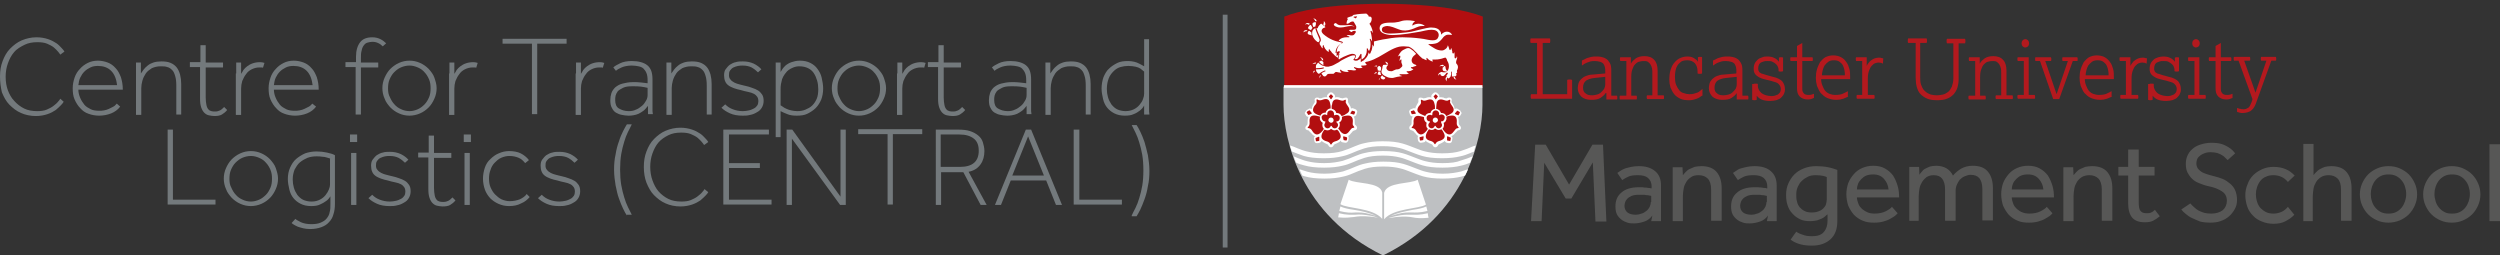 <?xml version="1.0" encoding="utf-8"?>
<!-- Generator: Adobe Illustrator 27.8.0, SVG Export Plug-In . SVG Version: 6.00 Build 0)  -->
<svg version="1.1" id="Layer_1" xmlns="http://www.w3.org/2000/svg" xmlns:xlink="http://www.w3.org/1999/xlink" x="0px" y="0px"
	 viewBox="0 0 663.6 67.7" style="enable-background:new 0 0 663.6 67.7;" xml:space="preserve">
<rect x="0" y="0" width="663.6" height="67.7" fill="#333333" stroke="none"/>
<style type="text/css">
	.st0{clip-path:url(#SVGID_00000093145482923316814090000017267967465767639936_);fill:none;stroke:#73797C;stroke-width:1.269;}
	.st1{clip-path:url(#SVGID_00000093145482923316814090000017267967465767639936_);fill:#BEC0C2;}
	.st2{clip-path:url(#SVGID_00000093145482923316814090000017267967465767639936_);fill:#B20E10;}
	.st3{clip-path:url(#SVGID_00000093145482923316814090000017267967465767639936_);fill:#FFFFFF;}
	.st4{fill:#FFFFFF;}
	.st5{clip-path:url(#SVGID_00000003793823402265319360000014236228417079201170_);fill:#B4191E;}
	.st6{clip-path:url(#SVGID_00000003793823402265319360000014236228417079201170_);fill:#575756;}
	.st7{fill:#73797C;}
</style>
<g>
	<defs>
		<rect id="SVGID_1_" x="-46.2" y="1" width="709.8" height="66.7"/>
	</defs>
	<clipPath id="SVGID_00000117659357360755575480000012030842966890460063_">
		<use xlink:href="#SVGID_1_"  style="overflow:visible;"/>
	</clipPath>
	
		<line style="clip-path:url(#SVGID_00000117659357360755575480000012030842966890460063_);fill:none;stroke:#73797C;stroke-width:1.269;" x1="325.2" y1="3.9" x2="325.2" y2="65.7"/>
	<path style="clip-path:url(#SVGID_00000117659357360755575480000012030842966890460063_);fill:#BEC0C2;" d="M393.5,23v4.9
		c0,9.1-4.5,29.2-26.4,39.9c-21.9-10.7-26.4-30.8-26.4-39.9V23H393.5z"/>
	<path style="clip-path:url(#SVGID_00000117659357360755575480000012030842966890460063_);fill:#B20E10;" d="M367.2,1
		c0,0,17.2-0.2,26.4,3.4V23h-52.7V4.4C350,0.8,367.2,1,367.2,1"/>
	<path style="clip-path:url(#SVGID_00000117659357360755575480000012030842966890460063_);fill:#FFFFFF;" d="M346.5,6.5
		c-0.1,0-0.1,0-0.1,0c0,0,0.1-0.1,0.2-0.2c0.1-0.1,0.3-0.2,0.5-0.2c0.2,0,0.4,0.1,0.6,0.2c0,0-0.1,0-0.1,0.1
		c-0.1,0.1-0.1,0.1-0.2,0.2c-0.1-0.1-0.3-0.2-0.5-0.2C346.7,6.4,346.6,6.4,346.5,6.5 M347.1,8.1c-0.1,0-0.3-0.1-0.4-0.1
		c-0.3,0-0.5,0.1-0.6,0.3c-0.1,0.1-0.1,0.2-0.1,0.3c0,0,0.1,0,0.1-0.1c0.2-0.1,0.4-0.2,0.5-0.2c0.1,0,0.2,0,0.2,0
		C346.9,8.2,347,8.1,347.1,8.1C347.1,8.1,347.1,8.1,347.1,8.1 M347.3,7.2C347.2,7.2,347.2,7.2,347.3,7.2L347.3,7.2L347.3,7.2
		L347.3,7.2L347.3,7.2c-0.1,0.1-0.1,0.2-0.1,0.2c0,0.1,0,0.1,0.1,0.2c0.1,0.1,0.4,0.3,0.7,0.4c0.1-0.2,0.2-0.4,0.4-0.6L348,6.7l0,0
		l0,0l0,0l0,0c0,0-0.1-0.1-0.1-0.1c0,0-0.1,0-0.2,0.1C347.5,6.8,347.3,7.1,347.3,7.2 M348.6,19.1c-0.1,0.2-0.1,0.3-0.1,0.5v0
		c0,0,0,0,0-0.1c0.1-0.3,0.3-0.4,0.5-0.5c0-0.1-0.1-0.2-0.1-0.3C348.8,18.8,348.6,18.9,348.6,19.1 M349.3,10.8
		c0.3,0.3,0.5,0.4,0.6,0.4c0.1,0,0.1,0,0.2-0.1c0,0,0.1-0.1,0.1-0.2c0-0.1,0.1-0.2,0.1-0.2c0-0.2-0.1-0.3-0.1-0.4v0
		c0-0.1-0.8-1.8-1-2.5c0-0.1,0-0.2,0-0.3l0,0c0,0,0,0-0.1,0c-0.1,0-0.1,0-0.2,0.1c-0.5,0.3-0.6,0.7-0.6,1.2
		C348.2,9.4,348.8,10.4,349.3,10.8 M347.9,8.5C347.9,8.4,347.9,8.4,347.9,8.5c0-0.1-0.3-0.2-0.3-0.3c-0.1,0-0.2,0-0.3,0.1
		c-0.1,0.1-0.2,0.3-0.2,0.5c0,0.1,0,0.1,0.1,0.2c0,0.1,0.1,0.1,0.3,0.2c0.2,0.1,0.5,0.1,0.7,0.2c-0.1-0.3-0.1-0.5-0.1-0.8
		C347.9,8.5,347.9,8.5,347.9,8.5 M349.1,5.6C349.1,5.6,349.2,5.6,349.1,5.6c0.2,0,0.3,0,0.4,0.1c0-0.3-0.2-0.5-0.3-0.6
		c-0.2-0.1-0.3-0.2-0.5-0.2c0,0-0.1,0-0.1,0c0,0,0.1,0,0.1,0.1C349,5.2,349.1,5.5,349.1,5.6 M348.4,6.6c0,0.1,0.1,0.2,0.1,0.3
		c0,0,0.1,0.3,0.1,0.3c0,0,0,0,0,0c0,0,0,0,0,0c0.1-0.1,0.2-0.1,0.3-0.1c0.1,0,0.1,0,0.2,0c0-0.1,0.1-0.2,0.1-0.3
		c0-0.1,0.1-0.3,0.1-0.4c0-0.1,0-0.1,0-0.2c0-0.1,0-0.2,0-0.2c0-0.1-0.1-0.1-0.2-0.1c0,0-0.1,0-0.2,0c-0.2,0.1-0.4,0.1-0.5,0.3
		C348.4,6.3,348.4,6.4,348.4,6.6 M351.6,6.9c0.2-0.2,0.2-0.4,0.2-0.6c0-0.2-0.1-0.3-0.2-0.5c-0.1-0.1-0.1-0.1-0.2-0.2
		c0,0,0,0.1,0,0.1c0,0.1,0,0.2,0,0.2c0,0.3-0.1,0.5-0.2,0.5C351.4,6.7,351.5,6.8,351.6,6.9 M357.5,5.7L357.5,5.7
		c0-0.1,0.1-0.2,0.1-0.3c0.1-0.1,0.2-0.2,0.1-0.4c0-0.1-0.1-0.1-0.1-0.2c0,0,0-0.1,0.1-0.1c0.1,0,0.1-0.1,0.2-0.1
		c0.2-0.1,0.9-0.3,1-0.3c0.1-0.1,0.1-0.1,0.2-0.2c0.1-0.1,0.2-0.2,0.5-0.2c0.7-0.2,2.8-0.3,3-0.3c0.1,0,0.1,0,0.2,0.1
		c0.1,0.1,0.3,0.2,0.4,0.4c0.1,0.1,0.1,0.1,0.1,0.2c0,0,0,0.1,0,0.1l0,0l0,0c0,0,0,0,0.1,0c0,0,0.1,0,0.2,0c0.1,0,0.2,0,0.3,0.1
		c0.1,0.1,0.2,0.2,0.2,0.3c0,0.1,0,0.2,0,0.3c0,0.5-0.3,1-0.6,1.2l0,0l0,0c0.8,1.1,0.9,2.2,0.9,2.5c-0.1-0.1-0.2-0.4-0.2-0.4
		c0,0,0,0-0.1-0.1c0,0-0.1-0.1-0.1-0.1c0,0,0,0-0.1,0c0,0-0.1,0-0.1,0c0,0,0,0.1,0,0.1c0,0,0,0.1,0,0.1c0.3,1,0.4,2,0.4,2.6
		c0,0,0,0,0,0c-0.1-0.2-0.3-0.5-0.3-0.5c-0.1-0.1-0.1-0.2-0.2-0.2c0,0-0.1,0-0.1,0c0,0,0,0.1,0,0.1c0,0,0,0.1,0,0.1
		c0.2,0.5,0.2,0.9,0.2,1.3c0,0.5-0.1,1-0.2,1.3c-0.1,0.2-0.1,0.3-0.2,0.4c0,0,0,0,0,0.1c0,0-0.1-0.1-0.1-0.2
		c-0.1-0.1-0.2-0.3-0.2-0.4c0-0.1-0.1-0.1-0.1-0.1c0,0-0.1-0.1-0.1-0.1c0,0-0.1,0-0.1,0.1c0,0,0,0.1,0,0.1c0,0,0,0,0,0.1
		c0,0.1,0,0.2,0,0.3c0,0.9-0.4,1.5-0.7,1.9c-0.2,0.2-0.4,0.3-0.5,0.4c-0.1,0-0.1,0.1-0.2,0.1c0-0.2,0-1,0-1.3c0-0.1,0-0.1,0-0.1
		c0,0-0.1-0.1-0.1-0.1c0,0-0.1,0-0.1,0c0,0,0,0-0.1,0.1c-0.3,0.6-0.5,0.9-0.7,1.1c-0.2,0.2-0.4,0.2-0.6,0.2c-0.1,0-0.1,0-0.2,0
		c0-0.1,0.1-0.1,0.1-0.2c0.1-0.2,0.2-0.4,0.2-0.6c0-0.1,0-0.3-0.2-0.4c-0.1-0.1-0.3-0.2-0.6-0.2c-0.1,0-0.2,0-0.3,0
		c-0.6,0.1-1.5,0.5-2.2,0.8c-0.6,0.3-1.1,0.6-1.2,0.7c-0.1-0.3-0.2-0.6-0.2-0.8c0-0.4,0.1-0.6,0.2-0.8c0.1-0.1,0.1-0.2,0.2-0.2
		c0,0,0,0,0-0.1l0,0c0,0,0,0,0-0.1c0,0,0-0.1,0-0.1c0,0,0-0.1,0-0.1c0,0-0.1,0-0.1,0c-0.3,0-0.5,0.1-0.7,0.3
		c-0.1,0.1-0.2,0.2-0.3,0.2c0-1,0.4-1.6,0.8-2c0.4-0.4,0.8-0.6,0.9-0.6c0.1,0,0.1-0.1,0.2-0.1c0,0,0.1-0.1,0-0.1c0,0,0,0,0-0.1
		c0,0,0-0.1-0.1-0.1c-0.1,0-0.1-0.1-0.2-0.1c0,0-0.2,0-0.4-0.1c-0.1,0-0.2,0-0.3-0.1c0,0-0.1,0-0.1,0c0.6-0.8,1.6-0.9,2.1-0.9
		c0.1,0,0.2,0,0.3,0c0,0,0.1,0,0.1,0c0,0,0,0,0,0c0,0,0.1,0,0.1,0c0.1,0,0.1,0,0.2,0c0,0,0.1-0.1,0.1-0.1c0-0.1,0-0.1-0.1-0.1
		c0,0,0,0,0,0c0,0,0,0,0,0c0,0-0.1-0.1-0.4-0.2c-0.1,0-0.1-0.1-0.2-0.1c0,0,0,0,0-0.1l0,0c0,0,0.1,0,0.3,0c0.2,0,0.3,0,0.4,0
		c0.2,0.1,0.4,0.1,0.6,0.1c0.3,0,0.6-0.1,0.7-0.3c0.2-0.2,0.2-0.3,0.3-0.4c0-0.1,0.1-0.2,0.1-0.2c0-0.1-0.1-0.3-0.2-0.3
		c-0.1,0-0.2,0-0.3,0c-0.2,0-0.3,0-0.5,0.2c-0.1,0.1-0.2,0.1-0.2,0.1c0,0-0.1,0-0.1,0l0,0c0,0-0.3-0.3-0.3-0.3
		c-0.1,0-0.2-0.1-0.2-0.1c0,0,0,0,0-0.1l0,0c0,0,0,0,0,0c0.2-0.1,0.3-0.1,0.4-0.1c0.2,0,0.4,0,0.7,0c0.1,0,0.1,0,0.2,0
		c0.3,0,0.4-0.1,0.5-0.2c0.1-0.1,0.1-0.3,0.1-0.4c0-0.2,0-0.3,0-0.3c0,0-0.2-0.5-0.6-1.1c-0.1-0.2-0.2-0.2-0.4-0.2
		c-0.2,0-0.4,0.1-0.6,0.2c-0.1,0.1-0.2,0.2-0.3,0.2c-0.1,0.1-0.3,0.2-0.4,0.2c-0.1,0-0.3-0.1-0.4-0.2C357.6,6,357.5,5.8,357.5,5.7
		 M359.5,4.7c0.1,0,0.2,0.1,0.3,0.2c0,0,0,0,0,0l0,0c0,0,0.1-0.1,0.2-0.2c0,0,0.3-0.2,0.2-0.3c0-0.1-0.6,0-0.7,0
		c-0.1,0-0.1,0-0.2,0.1c0,0,0,0-0.1,0l0,0C359.3,4.6,359.4,4.6,359.5,4.7 M349.5,7.6c0.1,0.5,0.6,1.6,0.9,2.2
		c0.1,0.2,0.1,0.3,0.1,0.3c0,0,0.1,0.3,0.1,0.5c0,0.1,0,0.3-0.1,0.4c-0.1,0.2-0.2,0.3-0.2,0.3h0l0,0l0,0l0,0c0,0,0,0,0,0.1
		c0,0,0,0.1,0,0.2c0,0.1,0,0.2,0.1,0.3c0,0,0.1,0.2,0.2,0.3c0.1,0.2,0.2,0.4,0.3,0.5c0,0,0.1,0.1,0.1,0.1c0,0,0,0,0.1,0l0,0
		c0,0,0-0.1,0-0.2v0v0c0-0.1,0-0.3,0-0.4c0-0.1,0.1-0.2,0.2-0.2c0.1,0,0.1,0,0.1,0.1c0,0.1,0,0.2,0.1,0.4v0c0,0,0,0,0,0
		c0,0,0,0.1,0.1,0.1c0,0.1,0.1,0.3,0.2,0.4c0.2,0.3,0.5,0.6,0.9,0.8c0,0,0-0.1,0-0.1c0-0.2,0-0.3,0-0.4c0,0,0,0,0,0c0,0,0,0,0-0.1
		c0,0,0-0.1,0.1-0.1h0l0,0c0,0,0.1,0,0.1,0c0,0,0,0,0.1,0.1c0,0,0,0,0,0.1h0l0,0c0,0,0,0,0.1,0.1c0,0.1,0.1,0.1,0.2,0.2
		c0.1,0.2,0.3,0.5,0.6,0.7c0.4,0.5,1,1,1.5,1.1c0-0.1,0-0.3,0-0.4c0-0.3,0.1-0.5,0.2-0.8c-0.1,0-0.1,0.1-0.1,0.1l-0.7,0.6l0-0.9
		c0-0.9,0.3-1.7,0.9-2.2c0.2-0.2,0.4-0.3,0.6-0.5c-0.1,0-0.1,0-0.2,0c0,0-0.1,0-0.1,0l-0.2-0.1c-1.2-0.2-2.9-0.7-4.6-2.2
		c-0.2-0.2-0.4-0.5-0.4-0.8c0-0.2,0.1-0.4,0.2-0.5c0.1-0.2,0.4-0.3,0.7-0.4h0h0l0,0l0,0l0,0c0,0,0.1,0,0.1-0.1
		c0-0.1-0.1-0.2-0.3-0.3c-0.3-0.2-0.5-0.4-0.6-0.5c-0.1-0.1-0.2-0.1-0.2-0.1l0,0l0,0l0,0c0,0-0.1,0-0.2,0.1
		c-0.1,0.1-0.7,0.6-0.7,1.1C349.4,7.4,349.4,7.5,349.5,7.6 M351.3,16.7L351.3,16.7L351.3,16.7c0-0.1,0-0.2-0.1-0.3
		c-0.1-0.1-0.2-0.2-0.3-0.2c-0.1-0.1-0.1-0.1-0.1-0.1l0,0c0,0,0,0,0,0c0,0-0.1,0-0.1,0c0,0,0,0-0.1,0c0,0-0.1,0-0.1,0.1
		c-0.1,0.1-0.2,0.1-0.4,0.2c0,0,0,0.1,0.1,0.1c0.2,0.2,0.4,0.4,0.7,0.6c0.1,0.1,0.3,0.1,0.4,0.1c0-0.1,0-0.1,0-0.2
		C351.2,16.9,351.3,16.7,351.3,16.7L351.3,16.7z M349.2,16.6c-0.2,0-0.4,0.1-0.6,0.2c-0.1,0.1-0.1,0.1-0.2,0.2c0,0,0.1,0,0.1,0
		c0.1-0.1,0.3-0.1,0.4-0.1c0.1,0,0.2,0,0.3,0c0.1-0.1,0.1-0.2,0.2-0.3C349.3,16.7,349.3,16.6,349.2,16.6 M350.8,15.3
		c-0.2-0.1-0.3-0.1-0.4-0.1c0,0,0,0,0.1,0.1c0.3,0.2,0.4,0.5,0.4,0.6c0,0,0,0,0,0l0,0l0,0l0,0l0,0c0,0,0.2,0.1,0.3,0.2
		C351.3,15.7,351.1,15.5,350.8,15.3 M383,17.6L383,17.6c0.1,0,0.1-0.1,0.2-0.2c0,0,0.1-0.1,0.1-0.1c-0.2-0.1-0.3-0.1-0.4-0.1
		c-0.2,0-0.4,0.1-0.6,0.2c-0.1,0.1-0.1,0.1-0.2,0.2c0,0,0.1,0,0.1,0c0.1,0,0.3-0.1,0.4-0.1C382.8,17.5,382.9,17.6,383,17.6L383,17.6
		z M382.9,18.3c0,0.2,0.1,0.4,0.2,0.5c0.1,0.1,0.2,0.1,0.3,0.1c0.1,0,0.3,0.1,0.4,0.1c0.1,0,0.4-0.1,0.3-0.2
		c-0.1-0.1-0.1-0.1-0.2-0.2c0-0.1-0.1-0.2-0.1-0.3c-0.1-0.1-0.1-0.3-0.1-0.5c0,0,0-0.1-0.1-0.2c0-0.1-0.1-0.1-0.1-0.1
		c0,0-0.1,0-0.2,0.1c-0.2,0.3-0.3,0.3-0.4,0.4C383,18.1,382.9,18.2,382.9,18.3 M381.8,19.7c-0.1,0.2-0.1,0.4-0.1,0.5v0
		c0,0,0,0,0-0.1c0.2-0.3,0.5-0.5,0.6-0.5c0-0.1,0-0.1,0-0.2c0-0.1,0-0.1,0-0.2c0,0,0,0,0,0C382,19.4,381.9,19.5,381.8,19.7
		 M368.1,17.1c0.1,0,0.1,0,0.2,0c0,0,0.1,0,0.1,0h0h0c0,0,0.1,0,0.1,0c-0.1-0.3-0.2-0.5-0.4-0.6c-0.2-0.1-0.4-0.1-0.5-0.1
		c0,0-0.1,0-0.1,0c0,0,0.1,0,0.1,0C367.9,16.6,368,16.8,368.1,17.1L368.1,17.1L368.1,17.1z M384,20.4C384,20.4,383.9,20.3,384,20.4
		c-0.2,0.1-0.3,0.3-0.3,0.5c0,0.3,0.2,0.5,0.3,0.7c0,0,0-0.1,0-0.1c0-0.1,0-0.2,0-0.3c0-0.2,0.1-0.4,0.1-0.5l0,0l0.1-0.1
		c0,0,0,0,0,0C384.1,20.5,384.1,20.5,384,20.4 M386.2,20.5L386.2,20.5L386.2,20.5l-0.3-0.1h0h0c0,0-0.1,0-0.1,0
		c0.1,0.3,0.2,0.5,0.4,0.6c0.2,0.1,0.4,0.1,0.5,0.1c0,0,0,0,0,0c0,0-0.1,0-0.1,0C386.3,20.9,386.2,20.6,386.2,20.5 M350.5,19.9
		c-0.2,0.2-0.3,0.5-0.3,0.7c0,0.1,0,0.2,0,0.3c0,0,0-0.1,0-0.1c0.1-0.3,0.2-0.5,0.4-0.6c0-0.1-0.1-0.1-0.1-0.2
		C350.5,20,350.5,19.9,350.5,19.9 M365.4,17.4c-0.3,0-0.5,0.1-0.6,0.2c0,0,0.1,0,0.1,0c0,0,0.1,0,0.1,0c0.1,0,0.3,0,0.4,0.1
		c0.1-0.1,0.1-0.2,0.2-0.2C365.5,17.4,365.5,17.4,365.4,17.4 M365.7,18.6C365.7,18.6,365.7,18.6,365.7,18.6c0,0.1,0,0.1,0.1,0.1
		c0,0,0.1,0,0.3,0.1c0.1,0,0.1,0,0.2,0c0.1,0,0.2,0,0.2,0c0,0,0-0.1,0-0.1c0-0.1,0.1-0.2,0.1-0.3c0-0.1,0-0.2,0-0.3
		c0-0.1,0-0.1,0-0.2c-0.1-0.1-0.3-0.3-0.3-0.3c0,0-0.1-0.1-0.2-0.1c-0.1,0-0.1,0-0.2,0.1c-0.1,0.1-0.2,0.1-0.2,0.2
		c-0.1,0.1-0.1,0.1-0.1,0.2c0,0,0,0.1,0,0.1c0.1,0.2,0.1,0.3,0.1,0.4C365.7,18.5,365.7,18.5,365.7,18.6 M386.8,19.1
		c0-0.1-0.1-0.1-0.1-0.2c0-0.2,0.1-0.4,0.2-0.5c0,0,0,0,0-0.1c0.1-0.2,0.1-0.3,0.1-0.5c0-0.3-0.1-0.6-0.4-0.9c0,0-0.1-0.1-0.1-0.3
		c0-0.1,0-0.3,0.1-0.6c0.1-0.3,0.2-0.5,0.2-0.7c0-0.1,0-0.2-0.1-0.4c0,0.2-0.1,0.6-0.4,0.6c-0.2,0-0.2-0.3-0.2-0.4c0,0,0-0.1,0-0.1
		c0-0.1,0-0.3,0-0.4c0-0.3,0-0.5-0.1-0.8c0,0.2-0.1,0.3-0.2,0.4c0,0-0.1,0-0.1,0c-0.1,0-0.1,0-0.1-0.1c0,0-0.1-0.1-0.1-0.1
		c0-0.1,0-0.2,0-0.2c0,0,0-0.2-0.1-0.5c-0.1-0.2-0.1-0.5-0.2-0.6c0,0.1,0,0.2-0.1,0.3c0,0.1-0.1,0.3-0.2,0.3c-0.1,0-0.1-0.1-0.2-0.2
		c0-0.1,0-0.2-0.1-0.3c0-0.2-0.1-0.4-0.2-0.6c0-0.1-0.1-0.2-0.1-0.2c0,0,0,0,0,0.1c0,0.1-0.1,0.2-0.1,0.3c-0.1,0.2-0.3,0.5-0.5,0.6
		c-0.5,0.4-0.8,0.4-1.1,0.4c-0.5,0-1.3-0.2-1.9-0.6c-0.4-0.3-1.1-0.6-1.5-1l-0.1-0.1l0.1,0c0.1,0,0.3,0,0.4,0c0.7,0,1.4-0.1,1.9-0.3
		c0.6-0.3,0.9-0.7,1.2-1c0.3-0.4,0.5-0.7,1-1c0.3-0.2,0.6-0.2,0.9-0.2c0.4,0,0.7,0.1,0.8,0.1c-0.1-0.5-0.7-0.9-1.3-0.9
		c-0.5,0-1,0.2-1.5,0.7l-0.1,0.1l0-0.1l0,0c0,0,0,0,0-0.1c0,0,0-0.1,0-0.2c0-0.2-0.1-0.4-0.3-0.6c-0.3-0.5-1-0.9-2.3-0.9
		c-0.1,0-0.2,0-0.3,0c-1.1,0.1-3.1,0.7-4.9,1.1c-1.8,0.3-4.5,0.5-5.6,0.5c-0.4,0-0.9,0-1.2-0.1c-0.4-0.1-0.7-0.2-0.9-0.4
		c-0.1-0.1-0.2-0.3-0.2-0.5c0-0.4,0.2-0.7,0.5-0.8c0.3-0.1,0.6-0.2,0.9-0.2c0.9,0,2.1,0.5,3.1,0.9c0.7,0.3,1.4,0.3,1.7,0.3
		c1,0,2.3-0.5,2.9-0.8c0.5-0.2,0.9-0.4,1.7-0.4c0.2,0,0.4,0,0.6,0c-0.3-0.3-0.9-0.6-1.6-0.6c-0.5,0-1.1,0.1-1.7,0.5l0,0l0,0
		c0-0.1,0-0.1,0-0.2c0-0.2,0.1-0.3,0.2-0.5c0.1-0.1,0.3-0.3,0.5-0.4c-0.1-0.1-0.4-0.2-0.7-0.2c-0.4-0.1-0.8-0.1-1.4-0.1
		c-0.1,0-0.1,0-0.2,0c-0.8,0-1.4,0.2-2,0.4C371,5.8,370.5,6,369.7,6c-0.1,0-0.1,0-0.2,0c-0.2,0-0.3,0-0.5,0c-0.8,0-1.5,0.1-2,0.3
		s-0.8,0.6-0.8,1.2c0,0.5,0.3,1,0.9,1.3c0.6,0.3,1.4,0.5,2.4,0.5c0,0,0,0,0.1,0c2.5,0,5.6-0.6,7.4-0.9c0.6-0.1,1.9-0.5,3-0.5
		c0.5,0,1,0.1,1.3,0.3c0.3,0.2,0.6,0.6,0.6,1.1c0,0.3-0.1,0.6-0.3,0.9c-0.2,0.3-0.6,0.5-1.3,0.5c-0.7,0-1.6-0.2-2.6-0.4l-0.1,0
		c-0.2,0-0.4-0.1-0.7-0.1c-1.5-0.2-3.4-0.3-4.5-0.3c-0.1,0-0.2,0-0.3,0c-0.8,0-2.4,0.1-3.9,0.4c-1.6,0.2-3,0.6-3.5,0.7V11l0,1.4
		l-0.4-0.6c0,0,0,0.1,0,0.1c0,0.6-0.1,1.1-0.2,1.4c-0.1,0.2-0.1,0.3-0.2,0.4c0,0,0,0.1,0,0.1l-0.3,0.6l-0.3-0.5
		c-0.1,0.6-0.4,1.2-0.8,1.6c-0.1,0.1-0.3,0.3-0.5,0.5c0,0,0,0,0,0c-0.1,0.1-0.1,0.1-0.2,0.1l-0.6,0.4v-1.1c-0.1,0.2-0.2,0.3-0.4,0.4
		c-0.3,0.2-0.5,0.3-0.8,0.3c-0.1,0-0.2,0-0.3,0l-0.5-0.2l0.3-0.4c0,0,0.1-0.1,0.1-0.2c0.1-0.2,0.1-0.3,0.1-0.4c0,0,0-0.1,0-0.1
		c0,0-0.1-0.1-0.3-0.1c-0.1,0-0.1,0-0.2,0c-0.3,0-0.9,0.2-2.1,0.8c-0.6,0.3-1.2,0.6-1.7,1c-0.4,0.2-0.7,0.4-1.1,0.6
		c-0.5,0.3-1.1,0.5-1.7,0.6c-0.2,0-0.3,0-0.5,0c-0.3,0-0.5-0.1-0.6-0.2c-0.3,0-0.5-0.1-0.7-0.2c-0.2-0.1-0.4-0.3-0.6-0.4
		c-0.1-0.1-0.2-0.2-0.3-0.3c-0.3,0.3-0.6,0.6-0.6,1c0,0.1,0,0.2,0,0.3c0,0.1,0,0.1,0,0.2h0.2c1.2,0,1.8-0.2,1.8-0.2l0,0
		c0.1,0,0.1,0,0.1,0.1l0,0c0,0.1,0,0.1-0.1,0.2c0,0-0.7,0.2-1.9,0.2c0,0-0.1,0-0.1,0c0,0.3,0.1,0.6,0.3,0.8c0.2,0.3,0.4,0.4,0.5,0.4
		c0,0,0,0,0,0c0.9-0.7,1.6-0.9,1.6-0.9c0,0,0,0,0,0c0.1,0,0.1,0,0.1,0.1c0,0,0,0,0,0.1c0,0.1,0,0.1-0.1,0.1l0,0c0,0-0.1,0-0.1,0
		c-0.1,0-0.3,0.1-0.4,0.2c-0.1,0.1-0.3,0.1-0.4,0.2c0,0,0,0,0,0c0,0,0,0.1,0,0.1c0.1,0.2,0.3,0.5,0.4,0.6c0.1,0.1,0.2,0.2,0.4,0.2
		c0.2,0,0.4-0.1,0.6-0.4c0.1-0.2,0.3-0.3,0.7-0.3l0.9,0l0,0c0,0,0,0,0,0c0,0,0.1,0,0.1,0c0.1,0,0.2-0.1,0.3-0.2
		c0.1-0.1,0.1-0.1,0.2-0.2c0.1,0,0.1-0.1,0.2-0.1c0.1,0,0.3,0,0.6,0.1c0.4,0.1,0.7,0.1,0.8,0.1c0.1,0,0.1,0,0.1,0
		c0,0-0.1-0.1-0.1-0.1c-0.1-0.1-0.2-0.2-0.2-0.3c0-0.1-0.1-0.1-0.1-0.2c0,0,0-0.1,0-0.1c0.1-0.1,0.1-0.1,0.2-0.1
		c0.1,0,0.1,0,0.1,0.1c0,0,0.1,0.1,0.1,0.1c0.4,0.3,1,0.4,1.6,0.4c0.2,0,0.3,0,0.4,0c-0.1-0.1-0.2-0.1-0.3-0.2
		c0-0.1-0.1-0.1-0.1-0.2c0,0,0-0.1,0-0.1c0,0,0.1,0,0.2,0c0.2,0,0.4,0,0.4,0c0,0,0,0,0.1,0s0.1,0,0.2,0c0.2,0,0.5,0.1,0.7,0.1
		c0.3,0,0.6,0,0.7-0.2c-0.3-0.3-0.5-0.4-0.5-0.4c0,0-0.1-0.1-0.1-0.1c0,0,0-0.1,0-0.1c0,0,0.1-0.1,0.1-0.1c0.1,0,0.2,0.1,0.2,0.1
		c0,0,0,0,0.1,0c0.1,0,0.2,0.1,0.3,0.1c0.3,0.1,0.6,0.1,0.9,0.1c0.3,0,0.5-0.1,0.7-0.2c-0.2-0.1-0.3-0.2-0.3-0.2c0,0,0-0.1-0.1-0.1
		c0,0,0-0.1,0-0.1c0,0,0.1-0.1,0.1-0.1c0,0,0.1,0,0.1,0c0,0,0,0,0.1,0c0.1,0,0.2,0,0.3,0c0.5,0,0.8-0.1,0.9-0.2l-0.5-0.6
		c0.1,0,0.2-0.1,0.2-0.1c0.1,0,0.1-0.1,0.2-0.1c0.2,0,0.5-0.1,0.8-0.2c0.7-0.2,1.6-0.6,2.5-1.1c1.8-1,3.6-2.3,5.4-2.7
		c0.4-0.1,0.9-0.1,1.3-0.1c0.5,0,0.9,0.1,1.3,0.1c0.3,0.1,0.7,0.4,1.1,0.7c0.4,0.4,0.8,0.8,1.2,1.2c0.4,0.5,0.8,0.8,0.9,0.9
		c0,0,0.1,0.1,0.1,0.1c0,0,0.1,0,0.1,0.1c0.1,0.1,0.2,0.2,0.4,0.2c0.3,0.2,0.6,0.3,0.9,0.4c0-0.1-0.2-0.8,0.1-0.6
		c0.1,0.1,0.2,0.2,0.3,0.3c0.1,0.1,0.2,0.2,0.4,0.3c0.2,0.1,0.5,0.3,0.7,0.3c0.1,0,0.1,0,0.2,0c-0.1-0.2-0.2-0.3-0.2-0.3
		c0,0,0,0,0-0.1c0,0,0-0.1,0.1-0.1c0.1,0,0.1,0,0.2,0c0,0,0.1,0,0.1,0c0.1,0,0.2,0,0.4,0c0.3,0,0.7,0,1.1-0.1
		c0.5-0.1,0.9-0.2,1.1-0.3c0.1,0,0.1,0,0.1,0c0,0,0.1-0.1,0.3-0.1c0.1,0,0.2,0,0.2,0.1c0.1,0.1,0.2,0.2,0.2,0.3
		c0.1,0.1,0.1,0.2,0.1,0.3c0.2,0.4,0.5,0.8,0.5,1.5c0,0.1,0,0.2,0,0.3c0,0.2-0.1,0.6-0.3,0.9c-0.3,0.5-0.7,0.5-0.7,0.5
		c0,0-0.1,0-0.2,0c-0.1,0-0.1,0-0.2,0c-0.2,0-0.5-0.1-0.6-0.1c-0.1,0-0.1,0-0.1,0c-0.2,0.1-0.2,0.2-0.2,0.4c0,0.2,0.1,0.3,0.1,0.4
		l0,0c0,0,0,0,0,0c0,0,0,0.1,0.1,0.1c0.1,0.1,0.2,0.2,0.4,0.2c0,0,0,0,0.1,0c0.2,0,0.3-0.1,0.4-0.2c0.1-0.1,0.2-0.2,0.3-0.3l0,0
		l0.3-0.4c0,0,0,0,0,0c0,0,0.1,0,0.1,0c0,0,0.1,0,0.1,0c0.1,0,0.1,0.1,0.1,0.1c0,0,0,0.1,0,0.1c0,0,0,0,0,0.1c0,0,0,0-0.1,0.1
		c0,0-0.1,0.1-0.1,0.2c-0.1,0.1-0.2,0.2-0.2,0.2l0,0c0,0,0,0,0,0.1c0,0,0,0.1,0.1,0.1c0.1,0.1,0.2,0.2,0.2,0.3
		c0.1,0.1,0.1,0.2,0.2,0.2c0.2,0.1,0.4-0.2,0.5-0.3c0.1-0.1,0.2-0.2,0.2-0.4c0.1-0.2,0.1-0.4,0.1-0.6c0-0.1,0-0.2,0-0.2
		c0-0.1,0-0.1,0-0.1c0,0,0,0,0,0c0,0,0-0.1,0-0.1c0,0,0.1-0.1,0.1-0.1l0,0c0.1,0,0.1,0,0.1,0.1c0,0,0,0.1,0,0.1v0.2
		c0,0.1,0,0.3,0,0.4c0,0.2,0,0.3,0,0.4c0,0,0,0,0,0.1c0,0,0,0,0,0c0,0,0,0,0,0c0,0,0.1,0,0.1,0c0,0,0.7,0,0.7,0h0c0,0,0.1,0,0.2-0.1
		c0.1-0.1,0.2-0.1,0.2-0.3c0,0,0-0.1,0-0.1c0-0.2,0-0.2-0.1-0.3C386.9,19.2,386.8,19.1,386.8,19.1 M375.8,17.2
		c-0.1,0-0.3-0.1-0.5-0.2c-0.4-0.2-0.6-0.6-0.6-1c0-0.3,0.2-0.8,0.5-1.1c0.2-0.2,0.5-0.4,0.7-0.6c0,0-0.8-0.9-0.9-0.9
		c-0.3-0.2-0.6-0.5-0.9-0.6c-0.4-0.1-0.7,0-1.1,0.2c-0.2,0.1-0.4,0.2-0.6,0.3c-0.8,0.5-1.2,1.5-1.4,1.8c0,0,0.1-0.1,0.1-0.1
		c0.1-0.1,0.3-0.2,0.4-0.2c0,0,0.1,0,0.1,0c0.1,0,0.1,0,0.1,0.1c0,0,0,0.1,0,0.1c0,0.1,0,0.1,0,0.1c0,0,0,0,0,0.1
		c0,0.1-0.1,0.2-0.1,0.3c-0.1,0.2-0.1,0.5-0.1,0.7c0.2-0.2,0.3-0.4,0.3-0.4c0,0,0,0,0,0c0,0,0.1,0,0.1,0c0,0,0.1,0,0.1,0
		c0,0,0,0,0,0.1c0,0,0,0.1,0,0.1c0,0.3-0.1,0.6,0.1,0.9c0.1,0.3,0.2,0.5,0.1,0.7c-0.1,0.2-0.4,0.4-0.6,0.6c-0.1,0.1-0.3,0.1-0.5,0.2
		c-0.2,0-0.5,0-0.7,0.1c-0.3,0.1-0.6,0.3-0.9,0.4c-0.1,0-0.2,0-0.3,0c-0.4,0-0.8-0.1-1-0.4c-0.1-0.1-0.2-0.3-0.2-0.4
		c0-0.4,0.3-0.7,0.4-0.8l0,0c0,0,0,0,0-0.1l0,0c0,0,0,0-0.1,0c0,0-0.1,0-0.1,0c-0.3,0-0.8,0-0.8,0c0,0-0.2,0-0.3,0.1l0,0
		c0,0,0,0,0,0.1c0,0.1-0.1,0.1-0.1,0.2c-0.1,0.1,0,0.3-0.1,0.6c0,0.2-0.2,0.5-0.2,0.7c0,0,0,0.1,0,0.1c0,0.3,0.1,0.5,0.2,0.6
		c0.3,0.4,0.9,0.7,1.4,0.9c0.5,0.2,1.1,0.2,1.3,0.2c0,0,0.1,0,0.1,0c0.1,0,0.9-0.2,1.2-0.3c0.3-0.1,1-0.1,1.3-0.2
		c0,0-0.5-0.2-0.5-0.2c0,0,0,0-0.1,0c0,0-0.1-0.1-0.1-0.1c0,0,0,0,0-0.1c0,0,0.1-0.1,0.1-0.1c0,0,0.1,0,0.1,0c0,0,0.1,0,0.1,0
		c0,0,0.1,0,0.3,0c0.2,0,0.4,0,0.7,0c0.2,0,0.4,0,0.5,0c0.4,0,0.6-0.2,0.7-0.3c0,0,0,0-0.1,0c-0.1,0-0.2,0-0.2-0.1
		c-0.1,0-0.2-0.1-0.2-0.1c0,0-0.1,0-0.1-0.1c0,0,0-0.1,0-0.1v0c0,0,0-0.1,0-0.1c0,0,0.1,0,0.1,0c0,0,0.1,0,0.1,0c0,0,0.1,0,0.3,0
		c0.2,0,0.4-0.1,0.6-0.1c0.2-0.1,0.5-0.3,0.7-0.4c0,0-0.1,0-0.2-0.1c-0.1-0.1-0.3-0.1-0.4-0.2c0,0,0,0,0-0.1c0,0-0.1-0.1-0.1-0.1
		l0,0c0,0,0,0,0.1-0.1c0,0,0,0,0.1,0c0.1,0,0.1,0,0.1,0c0,0,0,0,0.1,0c0.1,0,0.2,0,0.3-0.1c0.2-0.1,0.5-0.1,0.6-0.2
		c0.1-0.1,0.2-0.1,0.2-0.2c0,0,0,0,0,0C376,17.3,375.9,17.3,375.8,17.2 M364.9,19.4c-0.1,0.1-0.1,0.2-0.1,0.3c0,0,0,0,0.1-0.1
		c0.2-0.1,0.3-0.2,0.5-0.2c0-0.1,0-0.1,0-0.2l0,0v0c0,0,0-0.1,0-0.1C365.2,19.1,365.1,19.2,364.9,19.4 M366.7,20.2
		c0,0-0.1,0.1-0.1,0.1c0,0,0,0-0.1,0.1c0,0,0,0.1,0,0.1c0,0,0,0.1,0,0.1c0,0.1,0,0.1,0.1,0.2c0.1,0.1,0.1,0.2,0.3,0.2
		c0.1,0.1,0.2,0.1,0.3,0.1c0.2,0,0.3-0.1,0.4-0.2c0.1-0.1,0.1-0.2,0.1-0.3c-0.3-0.1-0.6-0.3-0.8-0.6
		C366.8,20.1,366.7,20.1,366.7,20.2 M366.6,19.8c-0.1-0.2-0.2-0.4-0.2-0.7c0,0,0-0.1,0-0.1v0c-0.1,0-0.2,0-0.3,0c0,0,0,0,0,0h0
		c0,0-0.1,0-0.1,0c0,0-0.1,0-0.1,0c0,0-0.1,0.1-0.1,0.3c0,0.1-0.1,0.2-0.1,0.3c0,0.1,0,0.1,0,0.1c0,0,0.1,0.1,0.1,0.1
		c0.2,0.1,0.4,0.1,0.6,0.1h0c0,0,0.1,0,0.1,0C366.6,19.9,366.6,19.9,366.6,19.8 M366.2,20.7c-0.2,0.2-0.2,0.5-0.2,0.7v0
		c0,0,0,0,0-0.1c0.1-0.1,0.1-0.2,0.2-0.3C366.2,20.9,366.2,20.8,366.2,20.7C366.2,20.7,366.2,20.7,366.2,20.7 M354.2,6.8
		c0.2,0.2,0.5,0.3,0.8,0.4c0.3,0.1,0.5,0.1,0.8,0.1c0.5,0,1-0.1,1.4-0.2c0.5-0.1,0.9-0.2,1.4-0.2c0.5,0,0.9,0.1,1.3,0.4
		c-0.4-0.3-0.8-0.5-1.3-0.6c-0.5-0.1-1,0-1.4,0c-0.5,0-0.9,0-1.4,0c-0.4,0-0.8-0.2-1.1-0.5l0,0c-0.2-0.1-0.4-0.1-0.5,0.1
		C354,6.4,354,6.6,354.2,6.8L354.2,6.8z"/>
	<path style="clip-path:url(#SVGID_00000117659357360755575480000012030842966890460063_);fill:#FFFFFF;" d="M355.5,56
		c0.1-0.4,0.2-0.8,0.3-1.2v0c0.8,0.4,2.1,0.7,3.6,0.9c2,0.3,4.3,0.8,6,1.7c-0.4-0.2-0.9-0.3-1.5-0.5c-2.1-0.6-3.2-0.5-4.2-0.5
		C358.5,56.5,357.5,56.5,355.5,56 M379,56.6c-2.1,0.5-3.2,0.4-4.3,0.4c-1.1,0-2.2-0.1-4.3,0.4c-0.8,0.2-1.4,0.3-1.8,0.5
		c0.5-0.1,1.2-0.2,2-0.3c2.2-0.2,3.4-0.1,4.4,0.1c1,0.2,2.1,0.3,4.2,0.1C379.1,57.4,379,57,379,56.6 M369.1,57.4
		c0.4-0.2,0.9-0.3,1.5-0.5c2.1-0.6,3.2-0.5,4.2-0.5c1,0,2,0.1,4.1-0.4c-0.1-0.4-0.2-0.8-0.3-1.2c0,0,0,0,0,0
		c-0.8,0.4-2.1,0.7-3.6,0.9C373,56.1,370.7,56.5,369.1,57.4 M359.7,57c-1.1,0-2.2,0.1-4.3-0.4c-0.1,0.4-0.1,0.8-0.2,1.1
		c2.1,0.2,3.1,0,4.2-0.1c1.1-0.2,2.2-0.3,4.4-0.1c0.9,0.1,1.5,0.2,2,0.3c-0.5-0.2-1-0.3-1.8-0.5C361.8,56.9,360.8,56.9,359.7,57
		 M358,47.7l-2.2,6.5c1.8,1.2,8.6,0.9,11.1,3.9v-7C366.3,48.2,359.9,48.9,358,47.7 M376.3,47.7c-1.8,1.2-8.2,0.5-8.9,3.5v7
		c2.5-3,9.3-2.7,11.1-3.9L376.3,47.7z"/>
	<path style="clip-path:url(#SVGID_00000117659357360755575480000012030842966890460063_);fill:#FFFFFF;" d="M346.4,30.2l0.3,0.5
		c0.1,0.2,0.3,0.3,0.6,0.3h0c-0.1,0.3-0.2,0.6-0.2,1.1c0,0.1,0,0.2,0,0.3c0,0.2,0,0.5-0.1,0.7c0,0.1-0.1,0.1-0.2,0.2
		c-0.1,0.2-0.4,0.4-0.3,0.8l0,0c0.1,0.4,0.5,0.4,0.7,0.5c0.1,0,0.2,0,0.2,0.1c0.1,0.1,0.3,0.3,0.5,0.5c0.1,0.1,0.1,0.1,0.2,0.2
		c0.3,0.4,0.6,0.6,1,0.8c-0.3,0.1-0.4,0.4-0.3,0.7l0.1,0.6c0.1,0.3,0.3,0.5,0.7,0.5c0,0,0.1,0,0.1,0l0.6-0.1
		c0.2-0.1,0.4-0.2,0.5-0.5c0.2,0.2,0.5,0.4,0.9,0.6c0.1,0,0.2,0.1,0.2,0.1c0.2,0.1,0.5,0.2,0.6,0.3c0,0.1,0.1,0.1,0.1,0.2
		c0.1,0.2,0.3,0.5,0.7,0.5h0l0,0v0c0.4,0,0.6-0.3,0.7-0.5c0-0.1,0.1-0.2,0.1-0.2c0.1-0.1,0.4-0.2,0.6-0.3c0.1,0,0.2-0.1,0.2-0.1
		c0.5-0.2,0.8-0.4,1-0.7c0,0.1,0.1,0.2,0.1,0.3c0.1,0.1,0.3,0.2,0.5,0.2l0.6,0.1c0,0,0,0,0.1,0c0.3,0,0.6-0.3,0.7-0.6l0.1-0.6
		c0-0.2,0-0.4-0.1-0.5c0,0-0.1-0.1-0.1-0.1c0.3-0.1,0.6-0.4,0.8-0.7c0-0.1,0.1-0.1,0.2-0.2c0.1-0.2,0.3-0.4,0.5-0.5
		c0.1,0,0.2,0,0.2-0.1c0.2,0,0.6-0.1,0.7-0.5l0,0l0,0l0,0c0.1-0.4-0.1-0.6-0.3-0.8c-0.1-0.1-0.1-0.1-0.2-0.2
		c-0.1-0.1-0.1-0.5-0.1-0.7c0-0.1,0-0.2,0-0.3c0-0.5-0.1-0.9-0.3-1.2c0,0,0.1,0,0.1,0c0.3,0,0.5-0.2,0.6-0.4l0.2-0.6
		c0.1-0.2,0.1-0.3,0-0.5c-0.1-0.2-0.2-0.3-0.4-0.4l-0.5-0.2c-0.1,0-0.2-0.1-0.3-0.1c-0.2,0-0.3,0.1-0.4,0.1c0-0.3-0.2-0.7-0.4-1
		c0-0.1-0.1-0.1-0.1-0.2c-0.1-0.2-0.3-0.4-0.3-0.6c0-0.1,0-0.2,0-0.2c0-0.2,0.1-0.6-0.2-0.8l0,0.1h0l0-0.1c-0.1-0.1-0.2-0.1-0.4-0.1
		c-0.2,0-0.3,0.1-0.5,0.1c-0.1,0-0.2,0.1-0.2,0.1c0,0,0,0-0.1,0c-0.2,0-0.4-0.1-0.6-0.1c-0.1,0-0.2-0.1-0.2-0.1
		c-0.3-0.1-0.5-0.1-0.8-0.1c-0.1,0-0.3,0-0.5,0.1c0-0.1,0.1-0.2,0.1-0.3c0-0.2-0.1-0.3-0.2-0.5l-0.4-0.4c-0.1-0.1-0.3-0.2-0.5-0.2
		c-0.2,0-0.4,0.1-0.5,0.2l-0.4,0.4c-0.2,0.2-0.2,0.5-0.1,0.7c-0.1,0-0.2,0-0.3,0c-0.2,0-0.5,0-0.8,0.1c-0.1,0-0.2,0-0.2,0.1
		c-0.2,0.1-0.4,0.1-0.6,0.1c0,0-0.1,0-0.1,0c-0.1,0-0.2-0.1-0.2-0.1c-0.1-0.1-0.3-0.1-0.5-0.1c-0.1,0-0.3,0-0.4,0.1l0,0h0
		c-0.3,0.2-0.3,0.6-0.2,0.8c0,0.1,0,0.2,0,0.2c0,0.2-0.2,0.4-0.3,0.6c-0.1,0.1-0.1,0.1-0.1,0.2c-0.3,0.4-0.4,0.8-0.4,1.2
		c-0.1-0.1-0.3-0.2-0.5-0.2c-0.1,0-0.2,0-0.3,0.1l-0.5,0.3c-0.2,0.1-0.3,0.2-0.3,0.4C346.3,29.9,346.3,30,346.4,30.2"/>
	<path style="clip-path:url(#SVGID_00000117659357360755575480000012030842966890460063_);fill:#FFFFFF;" d="M353.3,28.9
		c0.7,0,1.2,0.5,1.4,1.1c0.1,0,0.1,0,0.2,0c0.6,0,1.1,0.4,1.3,1c0.2,0.6-0.1,1.3-0.6,1.6c0.1,0.3,0.2,0.5,0.1,0.8
		c-0.1,0.4-0.3,0.7-0.6,0.9c-0.2,0.2-0.5,0.3-0.8,0.3c-0.3,0-0.7-0.1-0.9-0.4c-0.3,0.2-0.6,0.4-1,0.4c-0.3,0-0.6-0.1-0.8-0.3
		c-0.5-0.4-0.7-1.1-0.4-1.7c-0.2-0.1-0.4-0.3-0.6-0.6c-0.2-0.3-0.2-0.7-0.1-1.1c0.2-0.6,0.7-1,1.3-1c0.1,0,0.1,0,0.2,0
		c0-0.3,0.2-0.5,0.4-0.7C352.6,29,352.9,28.9,353.3,28.9"/>
	<path style="clip-path:url(#SVGID_00000117659357360755575480000012030842966890460063_);fill:#B20E10;" d="M353.5,28.9
		c0.6,0.1,1.1,0.5,1.2,1.1c0.1,0,0.1,0,0.2,0c0.5,0,1,0.3,1.2,0.8c0.5-0.1,0.9-0.3,1.1-0.5c1.1-0.5,1.2-1.3,0.6-2.1
		c-0.2-0.3-0.5-0.7-0.6-1c0-0.3,0.1-0.6,0-0.7h0c-0.1-0.1-0.4,0.1-0.6,0.2c-0.4,0.1-0.9-0.1-1.2-0.2c-1-0.3-1.7,0-1.8,1.2
		C353.5,27.9,353.4,28.4,353.5,28.9 M353.2,26.3c0.1,0.1,0.2,0,0.2,0l0.4-0.6c0.1-0.1,0.1-0.2,0-0.2l-0.4-0.4
		c-0.1-0.1-0.2-0.1-0.2,0l-0.4,0.4c-0.1,0.1-0.1,0.2,0,0.2L353.2,26.3z M349.4,30.3c0.2,0.1,0.6,0.3,1.1,0.4
		c0.2-0.5,0.7-0.8,1.2-0.8c0.1,0,0.1,0,0.2,0c0-0.3,0.2-0.5,0.4-0.7c0.2-0.2,0.5-0.4,0.9-0.4c0-0.5,0-0.9-0.1-1.2
		c-0.2-1.2-0.8-1.5-1.8-1.2c-0.3,0.1-0.8,0.3-1.2,0.2c-0.3-0.1-0.5-0.3-0.6-0.2c-0.1,0.1,0,0.4,0,0.7c0,0.4-0.4,0.8-0.6,1
		C348.3,29.1,348.4,29.8,349.4,30.3 M346.9,29.9l0.3,0.5c0,0.1,0.1,0.1,0.2,0.1l0.7-0.3c0.1,0,0.1-0.1,0.1-0.2l-0.5-0.6
		c0-0.1-0.1-0.1-0.2-0.1l-0.5,0.3C346.8,29.8,346.8,29.9,346.9,29.9 M358.6,30.2l0.7,0.2c0.1,0,0.2,0,0.2-0.1l0.2-0.5
		c0-0.1,0-0.2-0.1-0.2l-0.6-0.2c-0.1,0-0.2,0-0.2,0.1l-0.4,0.6C358.5,30.1,358.5,30.2,358.6,30.2 M350.2,36.4c0-0.1-0.1-0.1-0.2-0.1
		l-0.7,0.3c-0.1,0-0.1,0.1-0.1,0.2l0.1,0.6c0,0.1,0.1,0.1,0.2,0.1l0.6-0.1c0.1,0,0.1-0.1,0.1-0.2L350.2,36.4z M359.1,32.1
		c0-1-0.5-1.6-1.7-1.4c-0.3,0-0.7,0.1-1.2,0.3c0.1,0.6-0.1,1.2-0.7,1.5c0.1,0.3,0.2,0.5,0.1,0.8c0,0.3-0.2,0.6-0.4,0.8
		c0.3,0.4,0.6,0.7,0.7,0.9c0.9,0.9,1.6,0.7,2.2-0.1c0.2-0.2,0.5-0.7,0.8-0.9c0.3-0.1,0.6-0.1,0.6-0.2c0-0.1-0.2-0.3-0.4-0.6
		C359,33,359.1,32.4,359.1,32.1 M351.1,32.6c-0.2-0.1-0.4-0.3-0.6-0.6c-0.2-0.3-0.2-0.7-0.1-1c-0.4-0.2-0.9-0.2-1.1-0.3
		c-1.2-0.2-1.7,0.3-1.7,1.4c0,0.3,0.1,0.8-0.1,1.2c-0.1,0.3-0.4,0.4-0.4,0.6c0,0.1,0.4,0.1,0.6,0.2c0.4,0.2,0.6,0.6,0.8,0.9
		c0.6,0.8,1.3,1,2.2,0.1c0.2-0.2,0.5-0.5,0.7-0.9C351,33.8,350.9,33.2,351.1,32.6 M357.4,36.4l-0.7-0.2c-0.1,0-0.2,0.1-0.2,0.1
		l0.1,0.7c0,0.1,0.1,0.2,0.1,0.2l0.6,0.1c0.1,0,0.2-0.1,0.2-0.1l0.1-0.6C357.5,36.5,357.5,36.4,357.4,36.4 M355.6,35.3
		c0.6,1.1,0.2,1.7-0.8,2.1c-0.3,0.1-0.8,0.2-1.1,0.5c-0.2,0.2-0.3,0.5-0.4,0.5c-0.1,0-0.2-0.3-0.4-0.5c-0.3-0.3-0.8-0.4-1.1-0.5
		c-1-0.4-1.3-1-0.8-2.1c0.1-0.2,0.3-0.6,0.6-0.9c0.2,0.1,0.5,0.2,0.7,0.2c0.4,0,0.7-0.1,1-0.4c0.3,0.2,0.6,0.4,0.9,0.4
		c0.3,0,0.5-0.1,0.7-0.2C355.3,34.7,355.5,35.1,355.6,35.3"/>
	<path style="clip-path:url(#SVGID_00000117659357360755575480000012030842966890460063_);fill:#B20E10;" d="M351.5,32.2
		c0.1,0,0.2,0,0.2,0c0,0,0,0,0,0c0,0,0.1,0,0.1,0.1c0,0.1,0,0.1,0,0.2c-0.1,0-0.1,0.1-0.1,0.2c-0.3,0.4-0.2,0.9,0.2,1.2
		c0.4,0.3,0.9,0.2,1.2-0.2c0-0.1,0.1-0.1,0.1-0.2h0c0,0,0-0.1,0.1-0.1c0.1,0,0.2,0,0.2,0.1h0c0,0.1,0.1,0.1,0.1,0.2
		c0.3,0.4,0.8,0.5,1.2,0.2c0.4-0.3,0.5-0.8,0.2-1.2c0-0.1-0.1-0.1-0.2-0.2l0,0c0,0-0.1-0.1-0.1-0.1c0-0.1,0.1-0.1,0.1-0.2
		c0,0,0,0,0,0c0.1,0,0.1,0,0.2,0c0.5-0.1,0.7-0.6,0.6-1.1c-0.1-0.5-0.6-0.7-1.1-0.6c-0.1,0-0.1,0.1-0.2,0.1h0c0,0-0.1,0-0.1,0
		c-0.1,0-0.1-0.1-0.1-0.2c0-0.1,0-0.1,0-0.2c0-0.5-0.4-0.9-0.9-0.9c-0.5,0-0.9,0.4-0.9,0.9c0,0.1,0,0.2,0,0.2c0,0,0,0.1,0,0.1
		c0,0.1-0.1,0.1-0.2,0c-0.1,0-0.1-0.1-0.2-0.1c-0.5-0.1-0.9,0.1-1.1,0.6C350.8,31.6,351.1,32.1,351.5,32.2"/>
	<path style="clip-path:url(#SVGID_00000117659357360755575480000012030842966890460063_);fill:#FFFFFF;" d="M352.6,31.9
		c0-0.4,0.3-0.7,0.7-0.7c0.4,0,0.7,0.3,0.7,0.7c0,0.4-0.3,0.7-0.7,0.7C352.9,32.5,352.6,32.2,352.6,31.9"/>
	<path style="clip-path:url(#SVGID_00000117659357360755575480000012030842966890460063_);fill:#FFFFFF;" d="M387.9,30.2l-0.3,0.5
		c-0.1,0.2-0.3,0.3-0.6,0.3h0c0.1,0.3,0.2,0.6,0.2,1.1c0,0.1,0,0.2,0,0.3c0,0.2,0,0.5,0.1,0.7c0,0.1,0.1,0.1,0.2,0.2
		c0.1,0.2,0.4,0.4,0.3,0.8l0,0c-0.1,0.4-0.5,0.4-0.7,0.5c-0.1,0-0.2,0-0.2,0.1c-0.1,0.1-0.3,0.3-0.5,0.5c-0.1,0.1-0.1,0.1-0.2,0.2
		c-0.3,0.4-0.6,0.6-1,0.8c0.3,0.1,0.4,0.4,0.3,0.7l-0.1,0.6c-0.1,0.3-0.3,0.5-0.7,0.5c0,0-0.1,0-0.1,0l-0.6-0.1
		c-0.2-0.1-0.4-0.2-0.5-0.5c-0.2,0.2-0.5,0.4-0.9,0.6c-0.1,0-0.2,0.1-0.2,0.1c-0.2,0.1-0.5,0.2-0.6,0.3c0,0.1-0.1,0.1-0.1,0.2
		c-0.1,0.2-0.3,0.5-0.7,0.5h0l0,0v0c-0.4,0-0.6-0.3-0.7-0.5c0-0.1-0.1-0.2-0.1-0.2c-0.1-0.1-0.4-0.2-0.6-0.3c-0.1,0-0.2-0.1-0.2-0.1
		c-0.5-0.2-0.8-0.4-1-0.7c0,0.1-0.1,0.2-0.1,0.3c-0.1,0.1-0.3,0.2-0.5,0.2l-0.6,0.1c0,0,0,0-0.1,0c-0.3,0-0.6-0.3-0.7-0.6l-0.1-0.6
		c0-0.2,0-0.4,0.1-0.5c0,0,0.1-0.1,0.1-0.1c-0.3-0.1-0.6-0.4-0.8-0.7c0-0.1-0.1-0.1-0.2-0.2c-0.1-0.2-0.3-0.4-0.5-0.5
		c-0.1,0-0.2,0-0.2-0.1c-0.2,0-0.6-0.1-0.7-0.5l0,0l0,0l0,0c-0.1-0.4,0.1-0.6,0.3-0.8c0.1-0.1,0.1-0.1,0.2-0.2
		c0.1-0.1,0.1-0.5,0.1-0.7c0-0.1,0-0.2,0-0.3c0-0.5,0.1-0.9,0.3-1.2c0,0-0.1,0-0.1,0c-0.3,0-0.5-0.2-0.6-0.4l-0.2-0.6
		c-0.1-0.2-0.1-0.3,0-0.5c0.1-0.2,0.2-0.3,0.4-0.4l0.5-0.2c0.1,0,0.2-0.1,0.3-0.1c0.2,0,0.3,0.1,0.4,0.1c0-0.3,0.2-0.7,0.4-1
		c0-0.1,0.1-0.1,0.1-0.2c0.1-0.2,0.3-0.4,0.3-0.6c0-0.1,0-0.2,0-0.2c0-0.2-0.1-0.6,0.2-0.8l0,0.1h0l0-0.1c0.1-0.1,0.2-0.1,0.4-0.1
		c0.2,0,0.3,0.1,0.5,0.1c0.1,0,0.2,0.1,0.2,0.1c0,0,0,0,0.1,0c0.2,0,0.4-0.1,0.6-0.1c0.1,0,0.2-0.1,0.2-0.1c0.3-0.1,0.5-0.1,0.8-0.1
		c0.1,0,0.3,0,0.5,0.1c0-0.1-0.1-0.2-0.1-0.3c0-0.2,0.1-0.3,0.2-0.5l0.4-0.4c0.1-0.1,0.3-0.2,0.5-0.2c0.2,0,0.4,0.1,0.5,0.2l0.4,0.4
		c0.2,0.2,0.2,0.5,0.1,0.7c0.1,0,0.2,0,0.3,0c0.2,0,0.5,0,0.8,0.1c0.1,0,0.2,0,0.2,0.1c0.2,0.1,0.4,0.1,0.6,0.1c0,0,0.1,0,0.1,0
		c0.1,0,0.2-0.1,0.2-0.1c0.1-0.1,0.3-0.1,0.5-0.1c0.1,0,0.3,0,0.4,0.1l0,0h0c0.3,0.2,0.3,0.6,0.2,0.8c0,0.1,0,0.2,0,0.2
		c0,0.2,0.2,0.4,0.3,0.6c0.1,0.1,0.1,0.1,0.1,0.2c0.3,0.4,0.4,0.8,0.4,1.2c0.1-0.1,0.3-0.2,0.5-0.2c0.1,0,0.2,0,0.3,0.1l0.5,0.3
		c0.2,0.1,0.3,0.2,0.3,0.4C388,29.9,388,30,387.9,30.2"/>
	<path style="clip-path:url(#SVGID_00000117659357360755575480000012030842966890460063_);fill:#FFFFFF;" d="M381,28.9
		c-0.7,0-1.2,0.5-1.4,1.1c-0.1,0-0.1,0-0.2,0c-0.6,0-1.1,0.4-1.3,1c-0.2,0.6,0.1,1.3,0.6,1.6c-0.1,0.3-0.2,0.5-0.1,0.8
		c0.1,0.4,0.3,0.7,0.6,0.9c0.2,0.2,0.5,0.3,0.8,0.3c0.3,0,0.7-0.1,0.9-0.4c0.3,0.2,0.6,0.4,1,0.4c0.3,0,0.6-0.1,0.8-0.3
		c0.5-0.4,0.7-1.1,0.4-1.7c0.2-0.1,0.4-0.3,0.6-0.6c0.2-0.3,0.2-0.7,0.1-1.1c-0.2-0.6-0.7-1-1.3-1c-0.1,0-0.1,0-0.2,0
		c0-0.3-0.2-0.5-0.4-0.7C381.8,29,381.4,28.9,381,28.9"/>
	<path style="clip-path:url(#SVGID_00000117659357360755575480000012030842966890460063_);fill:#B20E10;" d="M380.9,28.9
		c0-0.5,0-1-0.1-1.2c-0.2-1.2-0.8-1.5-1.8-1.2c-0.3,0.1-0.8,0.3-1.2,0.2c-0.3-0.1-0.5-0.3-0.6-0.2h0c-0.1,0.1,0,0.4,0,0.7
		c0,0.4-0.4,0.8-0.6,1c-0.6,0.9-0.5,1.6,0.6,2.1c0.2,0.1,0.7,0.3,1.1,0.5c0.2-0.5,0.7-0.8,1.2-0.8c0.1,0,0.1,0,0.2,0
		C379.8,29.4,380.3,29,380.9,28.9 M381.6,25.7c0.1-0.1,0.1-0.2,0-0.2l-0.4-0.4c-0.1-0.1-0.2-0.1-0.2,0l-0.4,0.4
		c-0.1,0.1-0.1,0.2,0,0.2l0.4,0.6c0.1,0.1,0.2,0.1,0.2,0L381.6,25.7z M384.9,30.3c1.1-0.5,1.2-1.3,0.6-2.1c-0.2-0.3-0.5-0.7-0.6-1
		c0-0.3,0.1-0.6,0-0.7c-0.1-0.1-0.4,0.1-0.6,0.2c-0.4,0.1-0.9-0.1-1.2-0.2c-1-0.3-1.7,0-1.8,1.2c0,0.3-0.1,0.7-0.1,1.2
		c0.3,0,0.6,0.2,0.9,0.4c0.2,0.2,0.3,0.5,0.4,0.7c0.1,0,0.1,0,0.2,0c0.5,0,1,0.3,1.2,0.8C384.2,30.7,384.6,30.5,384.9,30.3
		 M387.5,29.9c0-0.1,0-0.2-0.1-0.2l-0.5-0.3c-0.1,0-0.2,0-0.2,0.1l-0.5,0.6c0,0.1,0,0.2,0.1,0.2l0.7,0.3c0.1,0,0.2,0,0.2-0.1
		L387.5,29.9z M375.7,30.2c0.1,0,0.1-0.1,0.1-0.2l-0.4-0.6c0-0.1-0.1-0.1-0.2-0.1l-0.6,0.2c-0.1,0-0.1,0.1-0.1,0.2l0.2,0.5
		c0,0.1,0.1,0.1,0.2,0.1L375.7,30.2z M384.1,37.1c0,0.1,0,0.2,0.1,0.2l0.6,0.1c0.1,0,0.2,0,0.2-0.1l0.1-0.6c0-0.1,0-0.2-0.1-0.2
		l-0.7-0.3c-0.1,0-0.2,0-0.2,0.1L384.1,37.1z M375.2,32.1c0,0.3,0.1,0.8-0.1,1.2c-0.1,0.3-0.4,0.4-0.4,0.6c0,0.1,0.4,0.1,0.6,0.2
		c0.4,0.2,0.6,0.6,0.8,0.9c0.6,0.8,1.3,1,2.2,0.1c0.2-0.2,0.5-0.5,0.7-0.9c-0.2-0.2-0.4-0.5-0.4-0.8c0-0.3,0-0.6,0.1-0.8
		c-0.5-0.3-0.8-0.9-0.7-1.5c-0.5-0.2-0.9-0.2-1.2-0.3C375.8,30.6,375.3,31.1,375.2,32.1 M383.2,32.6c0.2,0.5,0.1,1.2-0.3,1.6
		c0.3,0.4,0.5,0.7,0.7,0.9c0.9,0.9,1.6,0.7,2.2-0.1c0.2-0.2,0.5-0.7,0.8-0.9c0.3-0.1,0.6-0.1,0.6-0.2c0-0.1-0.2-0.3-0.4-0.6
		c-0.2-0.3-0.1-0.9-0.1-1.2c0-1-0.5-1.6-1.7-1.4c-0.3,0-0.7,0.1-1.1,0.3c0.1,0.3,0.1,0.7-0.1,1C383.7,32.3,383.5,32.5,383.2,32.6
		 M376.9,36.4c-0.1,0-0.1,0.1-0.1,0.2l0.1,0.6c0,0.1,0.1,0.1,0.2,0.1l0.6-0.1c0.1,0,0.1-0.1,0.1-0.2l0.1-0.7c0-0.1-0.1-0.1-0.2-0.1
		L376.9,36.4z M378.7,35.3c0.1-0.2,0.3-0.6,0.6-1c0.2,0.1,0.5,0.2,0.7,0.2c0.3,0,0.7-0.1,0.9-0.4c0.3,0.2,0.6,0.4,1,0.4
		c0.3,0,0.5-0.1,0.7-0.2c0.3,0.3,0.5,0.7,0.6,0.9c0.6,1.1,0.2,1.7-0.8,2.1c-0.3,0.1-0.8,0.2-1.1,0.5c-0.2,0.2-0.3,0.5-0.4,0.5
		c-0.1,0-0.2-0.3-0.4-0.5c-0.3-0.3-0.8-0.4-1.1-0.5C378.5,37,378.2,36.4,378.7,35.3"/>
	<path style="clip-path:url(#SVGID_00000117659357360755575480000012030842966890460063_);fill:#B20E10;" d="M382.8,32.2
		c-0.1,0-0.2,0-0.2,0c0,0,0,0,0,0c0,0-0.1,0-0.1,0.1c0,0.1,0,0.1,0,0.2c0.1,0,0.1,0.1,0.1,0.2c0.3,0.4,0.2,0.9-0.2,1.2
		c-0.4,0.3-0.9,0.2-1.2-0.2c0-0.1-0.1-0.1-0.1-0.2h0c0,0,0-0.1-0.1-0.1c-0.1,0-0.2,0-0.2,0.1h0c0,0.1-0.1,0.1-0.1,0.2
		c-0.3,0.4-0.8,0.5-1.2,0.2c-0.4-0.3-0.5-0.8-0.2-1.2c0-0.1,0.1-0.1,0.2-0.2l0,0c0,0,0.1-0.1,0.1-0.1c0-0.1-0.1-0.1-0.1-0.2
		c0,0,0,0,0,0c-0.1,0-0.1,0-0.2,0c-0.5-0.1-0.7-0.6-0.6-1.1c0.1-0.5,0.6-0.7,1.1-0.6c0.1,0,0.1,0.1,0.2,0.1h0c0,0,0.1,0,0.1,0
		c0.1,0,0.1-0.1,0.1-0.2c0-0.1,0-0.1,0-0.2c0-0.5,0.4-0.9,0.9-0.9c0.5,0,0.9,0.4,0.9,0.9c0,0.1,0,0.2,0,0.2c0,0,0,0.1,0,0.1
		c0,0.1,0.1,0.1,0.2,0c0.1,0,0.1-0.1,0.2-0.1c0.5-0.1,0.9,0.1,1.1,0.6C383.5,31.6,383.3,32.1,382.8,32.2"/>
	<path style="clip-path:url(#SVGID_00000117659357360755575480000012030842966890460063_);fill:#FFFFFF;" d="M381.7,31.9
		c0-0.4-0.3-0.7-0.7-0.7c-0.4,0-0.7,0.3-0.7,0.7c0,0.4,0.3,0.7,0.7,0.7C381.4,32.5,381.7,32.2,381.7,31.9"/>
	<path style="clip-path:url(#SVGID_00000117659357360755575480000012030842966890460063_);fill:#FFFFFF;" d="M387.9,45.5
		c-1.3,0.3-2.8,0.6-4.9,0.6c-1.9,0-3.3-0.2-4.5-0.5c-0.9-0.2-1.6-0.5-2.4-0.8c-1.1-0.4-2.2-0.9-3.6-1.3c-1.4-0.4-3-0.6-5.3-0.6
		c-2,0-3.6,0.2-4.8,0.5c-1,0.2-1.8,0.5-2.5,0.8c-1.1,0.5-2.2,0.9-3.4,1.3c-1.3,0.3-2.8,0.6-4.9,0.6c-1.9,0-3.3-0.2-4.5-0.5
		c-0.8-0.2-1.5-0.5-2.2-0.7c0.3,0.6,0.5,1.2,0.8,1.7c0.2,0.1,0.4,0.1,0.6,0.2c1.4,0.4,3,0.6,5.3,0.6c2,0,3.6-0.2,4.8-0.5
		c1-0.2,1.8-0.5,2.5-0.8c1.1-0.5,2.2-0.9,3.4-1.3c1.3-0.4,2.8-0.6,4.9-0.6c1.9,0,3.3,0.2,4.5,0.5c0.9,0.2,1.6,0.5,2.4,0.8
		c1.1,0.4,2.2,0.9,3.6,1.3c1.4,0.4,3,0.6,5.3,0.6c2,0,3.6-0.2,4.8-0.5c0.4-0.1,0.7-0.2,1.1-0.3c0.3-0.6,0.6-1.2,0.8-1.7
		C389.1,45.1,388.5,45.3,387.9,45.5"/>
	<path style="clip-path:url(#SVGID_00000117659357360755575480000012030842966890460063_);fill:#FFFFFF;" d="M382.9,43.3
		c-1.9,0-3.3-0.2-4.5-0.5c-0.9-0.2-1.6-0.5-2.4-0.8c-1.1-0.4-2.2-0.9-3.6-1.3c-1.4-0.4-3-0.6-5.3-0.6c-2,0-3.6,0.2-4.8,0.5
		c-1,0.2-1.8,0.5-2.5,0.8c-1.1,0.5-2.2,0.9-3.4,1.3c-1.3,0.3-2.8,0.6-4.9,0.6c-1.9,0-3.3-0.2-4.5-0.5c-0.9-0.2-1.6-0.5-2.4-0.8
		c-0.4-0.2-0.8-0.3-1.2-0.5c0.2,0.6,0.4,1.2,0.7,1.7c0.6,0.3,1.3,0.5,2.1,0.7c1.4,0.4,3,0.6,5.3,0.6c2,0,3.6-0.2,4.8-0.5
		c1-0.2,1.8-0.5,2.5-0.8c1.1-0.5,2.2-0.9,3.4-1.3c1.3-0.4,2.8-0.6,4.9-0.6c1.9,0,3.3,0.2,4.5,0.5c0.9,0.2,1.6,0.5,2.4,0.8
		c1.1,0.4,2.2,0.9,3.6,1.3c1.4,0.4,3,0.6,5.3,0.6c2,0,3.6-0.2,4.8-0.5c1-0.2,1.8-0.5,2.5-0.8c0.2-0.6,0.5-1.2,0.7-1.7
		c-1,0.4-2,0.8-3.1,1.1C386.6,43.1,385.1,43.3,382.9,43.3"/>
	<path style="clip-path:url(#SVGID_00000117659357360755575480000012030842966890460063_);fill:#FFFFFF;" d="M342.9,40.2
		c1,0.4,2,0.8,3.2,1.2c1.4,0.4,3,0.6,5.3,0.6c2,0,3.6-0.2,4.8-0.5c1-0.2,1.8-0.5,2.5-0.8c1.1-0.5,2.2-0.9,3.4-1.3
		c1.3-0.4,2.8-0.6,4.9-0.6c1.9,0,3.3,0.2,4.5,0.5c0.9,0.2,1.6,0.5,2.4,0.8c1.1,0.4,2.2,0.9,3.6,1.3c1.4,0.4,3,0.6,5.3,0.6
		c2,0,3.6-0.2,4.8-0.5c1-0.2,1.8-0.5,2.5-0.8c0.4-0.2,0.7-0.3,1.1-0.4c0.2-0.6,0.3-1.1,0.5-1.7c-0.2,0.1-0.4,0.2-0.6,0.2
		c-1.1,0.5-2.2,0.9-3.4,1.3c-1.3,0.4-2.8,0.6-4.9,0.6c-1.9,0-3.3-0.2-4.5-0.5c-0.9-0.2-1.6-0.5-2.4-0.8c-1.1-0.4-2.2-0.9-3.6-1.3
		c-1.4-0.4-3-0.6-5.3-0.6c-2,0-3.6,0.2-4.8,0.5c-1,0.2-1.8,0.5-2.5,0.8c-1.1,0.5-2.2,0.9-3.4,1.3c-1.3,0.4-2.8,0.6-4.9,0.6
		c-1.9,0-3.3-0.2-4.5-0.5c-0.9-0.2-1.6-0.5-2.4-0.8c-0.7-0.3-1.4-0.6-2.1-0.8C342.6,39.1,342.7,39.7,342.9,40.2"/>
</g>
<rect x="340.8" y="22.6" class="st4" width="52.7" height="0.7"/>
<g>
	<defs>
		<rect id="SVGID_00000032624554141560268350000011685637857328296116_" x="-46.2" y="1" width="709.8" height="66.7"/>
	</defs>
	<clipPath id="SVGID_00000066510863011786345250000004284131845165344912_">
		<use xlink:href="#SVGID_00000032624554141560268350000011685637857328296116_"  style="overflow:visible;"/>
	</clipPath>
	<path style="clip-path:url(#SVGID_00000066510863011786345250000004284131845165344912_);fill:#B4191E;" d="M408,25.1V11.4h-1.7
		c-0.1-0.2-0.1-0.4-0.1-0.6c0-0.2,0-0.4,0.1-0.6h5.1c0.1,0.2,0.1,0.4,0.1,0.6c0,0.2,0,0.4-0.1,0.6h-1.9V25h6.5v-3.8
		c0.2-0.1,0.4-0.1,0.6-0.1c0.2,0,0.5,0,0.7,0.1v5h-10.9c-0.1-0.2-0.1-0.4-0.1-0.6c0-0.2,0-0.4,0.1-0.6H408z"/>
	<path style="clip-path:url(#SVGID_00000066510863011786345250000004284131845165344912_);fill:#B4191E;" d="M426.1,20.4l-2.9,0.3
		c-1,0.1-1.7,0.4-2.2,0.7c-0.5,0.4-0.8,1-0.8,1.9c0,0.7,0.2,1.2,0.7,1.5c0.4,0.4,1,0.5,1.8,0.5c0.4,0,0.8-0.1,1.2-0.2
		c0.4-0.1,0.8-0.3,1.1-0.6c0.3-0.3,0.6-0.6,0.8-0.9c0.2-0.4,0.3-0.8,0.3-1.3V20.4z M426.2,24.7c-0.3,0.5-0.8,0.9-1.4,1.3
		c-0.6,0.4-1.4,0.5-2.5,0.5c-1,0-1.9-0.3-2.5-0.8c-0.6-0.6-1-1.3-1-2.3c0-0.5,0.1-0.9,0.2-1.3c0.1-0.4,0.4-0.8,0.7-1.1
		c0.3-0.3,0.7-0.6,1.2-0.8c0.5-0.2,1.1-0.4,1.8-0.4l3.4-0.3v-0.5c0-0.5,0-0.8-0.1-1.2c-0.1-0.3-0.2-0.6-0.4-0.9
		c-0.2-0.2-0.5-0.4-0.9-0.5c-0.4-0.1-0.8-0.2-1.4-0.2c-0.4,0-0.7,0-1.1,0.1c-0.3,0.1-0.6,0.2-0.9,0.3c-0.3,0.1-0.6,0.3-0.8,0.4
		c-0.2,0.2-0.5,0.3-0.6,0.4v-1.3c0.1-0.1,0.3-0.2,0.6-0.3c0.2-0.1,0.5-0.3,0.8-0.4c0.3-0.1,0.7-0.2,1.1-0.3c0.4-0.1,0.9-0.1,1.4-0.1
		c0.3,0,0.7,0,1.2,0.1c0.4,0.1,0.9,0.2,1.3,0.5c0.4,0.2,0.7,0.6,1,1.1c0.3,0.5,0.4,1.1,0.4,2v6.7h1.5c0.1,0.2,0.1,0.3,0.1,0.5
		c0,0.2,0,0.4-0.1,0.5h-2.8V24.7z"/>
	<path style="clip-path:url(#SVGID_00000066510863011786345250000004284131845165344912_);fill:#B4191E;" d="M431.7,25.2v-9h-1.6
		c-0.1-0.2-0.1-0.3-0.1-0.5c0-0.2,0-0.4,0.1-0.5h2.8v1.7c0.3-0.6,0.8-1,1.3-1.4c0.6-0.4,1.4-0.6,2.3-0.6c1.1,0,2,0.3,2.6,1
		c0.6,0.6,0.9,1.6,0.9,2.9v6.5h1.6c0.1,0.2,0.1,0.3,0.1,0.5c0,0.2,0,0.4-0.1,0.5h-4.4c-0.1-0.2-0.1-0.3-0.1-0.5c0-0.2,0-0.4,0.1-0.5
		h1.4v-5.9c0-0.5,0-0.9-0.1-1.3c-0.1-0.4-0.2-0.7-0.4-1c-0.2-0.3-0.4-0.5-0.7-0.7c-0.3-0.2-0.7-0.2-1.2-0.2c-0.4,0-0.8,0.1-1.2,0.2
		c-0.4,0.1-0.7,0.4-1,0.7c-0.3,0.3-0.5,0.7-0.7,1.3c-0.2,0.5-0.3,1.2-0.3,2v5h1.4c0.1,0.2,0.1,0.3,0.1,0.5c0,0.2,0,0.4-0.1,0.5h-4.4
		c-0.1-0.2-0.1-0.3-0.1-0.5c0-0.2,0-0.4,0.1-0.5H431.7z"/>
	<path style="clip-path:url(#SVGID_00000066510863011786345250000004284131845165344912_);fill:#B4191E;" d="M451.8,25.4
		c-0.2,0.1-0.4,0.2-0.6,0.4c-0.2,0.1-0.5,0.3-0.8,0.4c-0.3,0.1-0.6,0.2-1,0.3c-0.4,0.1-0.8,0.1-1.2,0.1c-0.8,0-1.5-0.1-2.2-0.4
		c-0.6-0.3-1.2-0.7-1.6-1.2c-0.4-0.5-0.7-1.1-1-1.8c-0.2-0.7-0.3-1.4-0.3-2.2c0-0.8,0.1-1.6,0.3-2.3c0.2-0.7,0.5-1.4,0.9-1.9
		c0.4-0.5,0.9-1,1.5-1.3c0.6-0.3,1.3-0.5,2.1-0.5c0.6,0,1.2,0.1,1.7,0.4c0.5,0.3,0.9,0.6,1.1,1v-1.2c0.1,0,0.2-0.1,0.3-0.1
		c0.1,0,0.2,0,0.3,0c0.2,0,0.4,0,0.5,0.1v4.3c-0.2,0.1-0.4,0.1-0.6,0.1c-0.2,0-0.4,0-0.6-0.1V19c0-0.9-0.2-1.6-0.7-2.2
		c-0.5-0.5-1.1-0.8-2-0.8c-0.7,0-1.3,0.1-1.7,0.4c-0.4,0.3-0.8,0.7-1,1.1c-0.3,0.5-0.4,1-0.5,1.5c-0.1,0.6-0.1,1.1-0.1,1.6
		c0,0.7,0.1,1.4,0.3,1.9c0.2,0.5,0.5,1,0.8,1.4c0.3,0.4,0.7,0.7,1.2,0.8c0.5,0.2,1,0.3,1.5,0.3c0.4,0,0.8,0,1.1-0.1
		c0.3-0.1,0.7-0.2,1-0.3c0.3-0.1,0.6-0.3,0.8-0.5c0.2-0.2,0.4-0.3,0.6-0.5V25.4z"/>
	<path style="clip-path:url(#SVGID_00000066510863011786345250000004284131845165344912_);fill:#B4191E;" d="M461,20.4l-2.9,0.3
		c-1,0.1-1.7,0.4-2.2,0.7c-0.5,0.4-0.8,1-0.8,1.9c0,0.7,0.2,1.2,0.7,1.5c0.4,0.4,1,0.5,1.8,0.5c0.4,0,0.8-0.1,1.2-0.2
		c0.4-0.1,0.8-0.3,1.1-0.6c0.3-0.3,0.6-0.6,0.8-0.9c0.2-0.4,0.3-0.8,0.3-1.3V20.4z M461,24.7c-0.3,0.5-0.8,0.9-1.4,1.3
		c-0.6,0.4-1.4,0.5-2.5,0.5c-1,0-1.9-0.3-2.5-0.8c-0.6-0.6-1-1.3-1-2.3c0-0.5,0.1-0.9,0.2-1.3c0.1-0.4,0.4-0.8,0.7-1.1
		c0.3-0.3,0.7-0.6,1.2-0.8c0.5-0.2,1.1-0.4,1.8-0.4l3.4-0.3v-0.5c0-0.5,0-0.8-0.1-1.2c-0.1-0.3-0.2-0.6-0.4-0.9
		c-0.2-0.2-0.5-0.4-0.9-0.5c-0.4-0.1-0.8-0.2-1.4-0.2c-0.4,0-0.7,0-1.1,0.1c-0.3,0.1-0.6,0.2-0.9,0.3c-0.3,0.1-0.6,0.3-0.8,0.4
		c-0.2,0.2-0.5,0.3-0.6,0.4v-1.3c0.1-0.1,0.3-0.2,0.6-0.3c0.2-0.1,0.5-0.3,0.8-0.4c0.3-0.1,0.7-0.2,1.1-0.3c0.4-0.1,0.9-0.1,1.4-0.1
		c0.3,0,0.7,0,1.2,0.1c0.4,0.1,0.9,0.2,1.3,0.5c0.4,0.2,0.7,0.6,1,1.1c0.3,0.5,0.4,1.1,0.4,2v6.7h1.5c0.1,0.2,0.1,0.3,0.1,0.5
		c0,0.2,0,0.4-0.1,0.5H461V24.7z"/>
	<path style="clip-path:url(#SVGID_00000066510863011786345250000004284131845165344912_);fill:#B4191E;" d="M465.4,22.3
		c0.1,0,0.2-0.1,0.3-0.1c0.1,0,0.2,0,0.3,0c0.1,0,0.2,0,0.3,0c0.1,0,0.2,0,0.3,0.1v0.4c0,0.5,0.1,0.8,0.3,1.2
		c0.2,0.3,0.4,0.6,0.8,0.9c0.3,0.2,0.7,0.4,1.1,0.5c0.4,0.1,0.9,0.2,1.3,0.2c0.4,0,0.7,0,1-0.1s0.6-0.2,0.8-0.3
		c0.2-0.2,0.4-0.3,0.6-0.6c0.1-0.2,0.2-0.5,0.2-0.9c0-0.3-0.1-0.6-0.2-0.8c-0.1-0.2-0.3-0.4-0.5-0.6c-0.2-0.2-0.5-0.3-0.8-0.4
		c-0.3-0.1-0.6-0.2-1-0.3l-2-0.5c-0.9-0.2-1.5-0.6-2-1s-0.7-1-0.7-1.7c0-0.6,0.1-1.1,0.3-1.5c0.2-0.4,0.5-0.7,0.8-1
		c0.3-0.3,0.7-0.4,1.2-0.6s0.9-0.2,1.3-0.2c0.7,0,1.4,0.1,1.9,0.4c0.5,0.2,0.9,0.6,1.2,1v-1.1c0.1,0,0.2-0.1,0.3-0.1
		c0.1,0,0.2,0,0.3,0c0.2,0,0.4,0,0.5,0.1v3.6c-0.2,0.1-0.4,0.1-0.6,0.1s-0.4,0-0.6-0.1v-0.5c0-0.2-0.1-0.5-0.2-0.7
		c-0.1-0.3-0.3-0.5-0.5-0.7c-0.2-0.2-0.5-0.4-0.9-0.6c-0.4-0.2-0.8-0.2-1.4-0.2c-0.3,0-0.6,0-0.9,0.1c-0.3,0.1-0.5,0.2-0.8,0.3
		c-0.2,0.2-0.4,0.3-0.5,0.6c-0.1,0.2-0.2,0.5-0.2,0.9c0,0.3,0,0.5,0.1,0.7c0.1,0.2,0.2,0.4,0.4,0.5c0.2,0.1,0.4,0.3,0.7,0.3
		c0.3,0.1,0.6,0.2,0.9,0.3l1.8,0.5c0.6,0.1,1.1,0.3,1.5,0.5c0.4,0.2,0.7,0.4,1,0.7c0.2,0.3,0.4,0.6,0.5,0.9c0.1,0.3,0.2,0.7,0.2,1.2
		c0,0.5-0.1,0.9-0.3,1.3c-0.2,0.4-0.5,0.7-0.8,1c-0.3,0.3-0.8,0.4-1.2,0.6c-0.5,0.1-1,0.2-1.6,0.2c-0.8,0-1.5-0.1-2.1-0.3
		c-0.6-0.2-1.1-0.6-1.5-1.1v1.1c-0.2,0.1-0.4,0.1-0.6,0.1s-0.4,0-0.6-0.1V22.3z"/>
	<path style="clip-path:url(#SVGID_00000066510863011786345250000004284131845165344912_);fill:#B4191E;" d="M477,16.2h-1.7
		c-0.1-0.2-0.1-0.3-0.1-0.5c0-0.2,0-0.4,0.1-0.5h1.7v-3l1.4-0.8v3.8h2.7c0.1,0.2,0.1,0.3,0.1,0.5c0,0.2,0,0.4-0.1,0.5h-2.7v7.1
		c0,0.4,0,0.8,0.1,1c0.1,0.2,0.2,0.4,0.4,0.6c0.3,0.2,0.6,0.3,1.1,0.3c0.3,0,0.6,0,0.9-0.1c0.2-0.1,0.4-0.1,0.6-0.2V26
		c-0.2,0.1-0.5,0.2-0.8,0.3c-0.3,0.1-0.6,0.1-0.9,0.1c-0.9,0-1.6-0.3-2.1-0.8c-0.5-0.5-0.7-1.2-0.7-2.2V16.2z"/>
	<path style="clip-path:url(#SVGID_00000066510863011786345250000004284131845165344912_);fill:#B4191E;" d="M489.7,20
		c0-0.4,0-0.9-0.1-1.3c-0.1-0.5-0.2-0.9-0.4-1.3c-0.2-0.4-0.5-0.7-0.9-1c-0.4-0.3-0.9-0.4-1.5-0.4c-0.6,0-1.1,0.1-1.5,0.4
		c-0.4,0.3-0.7,0.6-1,1c-0.2,0.4-0.4,0.8-0.5,1.3c-0.1,0.5-0.2,0.9-0.2,1.3H489.7z M490.7,25.6c-0.4,0.2-0.9,0.4-1.4,0.6
		c-0.6,0.2-1.2,0.3-1.8,0.3c-1,0-1.8-0.2-2.5-0.5c-0.7-0.3-1.2-0.8-1.7-1.3c-0.4-0.5-0.7-1.2-1-1.9c-0.2-0.7-0.3-1.4-0.3-2.2
		c0-0.8,0.1-1.5,0.3-2.2c0.2-0.7,0.5-1.3,0.8-1.9c0.4-0.5,0.9-1,1.4-1.3c0.6-0.3,1.3-0.5,2.1-0.5c0.8,0,1.6,0.2,2.1,0.5
		c0.6,0.3,1,0.7,1.4,1.3c0.4,0.5,0.6,1.1,0.8,1.8c0.2,0.7,0.2,1.4,0.2,2.2V21h-7.7c0,0.6,0.1,1.1,0.3,1.6c0.2,0.5,0.4,1,0.7,1.4
		c0.3,0.4,0.7,0.7,1.2,0.9c0.5,0.2,1,0.3,1.6,0.3c0.8,0,1.4-0.1,1.9-0.3c0.5-0.2,1-0.5,1.4-0.7V25.6z"/>
	<path style="clip-path:url(#SVGID_00000066510863011786345250000004284131845165344912_);fill:#B4191E;" d="M494.3,25.2v-9h-1.6
		c-0.1-0.2-0.1-0.3-0.1-0.5c0-0.2,0-0.4,0.1-0.5h2.8v2.3c0.1-0.3,0.3-0.5,0.5-0.8c0.2-0.3,0.4-0.5,0.7-0.7c0.3-0.2,0.6-0.4,0.9-0.5
		c0.3-0.1,0.7-0.2,1.1-0.2c0.3,0,0.5,0,0.7,0.1c0.2,0,0.4,0.1,0.5,0.1l-0.1,1.4c-0.1-0.1-0.3-0.1-0.4-0.2c-0.2,0-0.4-0.1-0.8-0.1
		c-0.3,0-0.6,0.1-0.9,0.2c-0.3,0.1-0.6,0.4-0.9,0.7c-0.3,0.3-0.5,0.8-0.7,1.3c-0.2,0.6-0.3,1.2-0.3,2v4.4h1.7
		c0.1,0.2,0.1,0.3,0.1,0.5c0,0.2,0,0.4-0.1,0.5h-4.6c-0.1-0.2-0.1-0.3-0.1-0.5c0-0.2,0-0.4,0.1-0.5H494.3z"/>
	<path style="clip-path:url(#SVGID_00000066510863011786345250000004284131845165344912_);fill:#B4191E;" d="M508.2,11.4h-1.7
		c-0.1-0.2-0.1-0.4-0.1-0.6c0-0.2,0-0.4,0.1-0.6h4.9c0.1,0.2,0.1,0.4,0.1,0.6c0,0.2,0,0.4-0.1,0.6h-1.7v9.3c0,0.9,0.1,1.6,0.4,2.2
		c0.2,0.6,0.6,1.1,1,1.4c0.4,0.4,0.9,0.6,1.4,0.8c0.5,0.1,1,0.2,1.6,0.2c0.6,0,1.1-0.1,1.6-0.2c0.5-0.1,1-0.4,1.4-0.7s0.7-0.8,1-1.4
		c0.2-0.6,0.4-1.3,0.4-2.1v-9.4h-1.7c-0.1-0.2-0.1-0.4-0.1-0.6c0-0.2,0-0.4,0.1-0.6h4.8c0.1,0.2,0.1,0.4,0.1,0.6
		c0,0.2,0,0.4-0.1,0.6h-1.7v9.5c0,0.8-0.1,1.5-0.3,2.2c-0.2,0.7-0.6,1.3-1,1.8c-0.5,0.5-1,0.9-1.8,1.2c-0.7,0.3-1.6,0.4-2.6,0.4
		c-1,0-1.9-0.1-2.6-0.4c-0.7-0.3-1.3-0.7-1.8-1.2c-0.5-0.5-0.8-1.2-1-1.9c-0.2-0.7-0.3-1.5-0.3-2.4V11.4z"/>
	<path style="clip-path:url(#SVGID_00000066510863011786345250000004284131845165344912_);fill:#B4191E;" d="M524.3,25.2v-9h-1.6
		c-0.1-0.2-0.1-0.3-0.1-0.5c0-0.2,0-0.4,0.1-0.5h2.8v1.7c0.3-0.6,0.8-1,1.3-1.4c0.6-0.4,1.4-0.6,2.3-0.6c1.1,0,2,0.3,2.6,1
		c0.6,0.6,0.9,1.6,0.9,2.9v6.5h1.6c0.1,0.2,0.1,0.3,0.1,0.5c0,0.2,0,0.4-0.1,0.5h-4.4c-0.1-0.2-0.1-0.3-0.1-0.5c0-0.2,0-0.4,0.1-0.5
		h1.4v-5.9c0-0.5,0-0.9-0.1-1.3c-0.1-0.4-0.2-0.7-0.4-1s-0.4-0.5-0.7-0.7c-0.3-0.2-0.7-0.2-1.2-0.2c-0.4,0-0.8,0.1-1.2,0.2
		c-0.4,0.1-0.7,0.4-1,0.7c-0.3,0.3-0.5,0.7-0.7,1.3c-0.2,0.5-0.3,1.2-0.3,2v5h1.4c0.1,0.2,0.1,0.3,0.1,0.5c0,0.2,0,0.4-0.1,0.5h-4.4
		c-0.1-0.2-0.1-0.3-0.1-0.5c0-0.2,0-0.4,0.1-0.5H524.3z"/>
	<path style="clip-path:url(#SVGID_00000066510863011786345250000004284131845165344912_);fill:#B4191E;" d="M537.6,12.6
		c-0.3,0-0.5-0.1-0.7-0.3c-0.2-0.2-0.3-0.5-0.3-0.8s0.1-0.6,0.3-0.8c0.2-0.2,0.4-0.3,0.7-0.3c0.3,0,0.5,0.1,0.7,0.3
		c0.2,0.2,0.3,0.5,0.3,0.8s-0.1,0.6-0.3,0.8C538.1,12.5,537.8,12.6,537.6,12.6 M537.2,25.2v-9h-1.6c-0.1-0.2-0.1-0.3-0.1-0.5
		c0-0.2,0-0.4,0.1-0.5h2.9v10h1.6c0.1,0.2,0.1,0.3,0.1,0.5c0,0.2,0,0.4-0.1,0.5h-4.5c-0.1-0.2-0.1-0.3-0.1-0.5c0-0.2,0-0.4,0.1-0.5
		H537.2z"/>
	<path style="clip-path:url(#SVGID_00000066510863011786345250000004284131845165344912_);fill:#B4191E;" d="M541.5,16.2h-1.2
		c-0.1-0.2-0.1-0.3-0.1-0.5c0-0.2,0-0.4,0.1-0.5h4.1c0.1,0.2,0.1,0.3,0.1,0.5c0,0.2,0,0.4-0.1,0.5h-1.5l3,8.8l3-8.8h-1.4
		c-0.1-0.2-0.1-0.3-0.1-0.5c0-0.2,0-0.4,0.1-0.5h3.9c0.1,0.2,0.1,0.3,0.1,0.5c0,0.2,0,0.4-0.1,0.5h-1.2l-3.6,10.1h-1.6L541.5,16.2z"
		/>
	<path style="clip-path:url(#SVGID_00000066510863011786345250000004284131845165344912_);fill:#B4191E;" d="M559.7,20
		c0-0.4,0-0.9-0.1-1.3c-0.1-0.5-0.2-0.9-0.4-1.3c-0.2-0.4-0.5-0.7-0.9-1c-0.4-0.3-0.9-0.4-1.5-0.4c-0.6,0-1.1,0.1-1.5,0.4
		c-0.4,0.3-0.7,0.6-1,1c-0.2,0.4-0.4,0.8-0.5,1.3c-0.1,0.5-0.2,0.9-0.2,1.3H559.7z M560.7,25.6c-0.4,0.2-0.9,0.4-1.4,0.6
		c-0.6,0.2-1.2,0.3-1.8,0.3c-1,0-1.8-0.2-2.5-0.5c-0.7-0.3-1.2-0.8-1.7-1.3c-0.4-0.5-0.7-1.2-1-1.9c-0.2-0.7-0.3-1.4-0.3-2.2
		c0-0.8,0.1-1.5,0.3-2.2c0.2-0.7,0.5-1.3,0.8-1.9c0.4-0.5,0.9-1,1.4-1.3c0.6-0.3,1.3-0.5,2.1-0.5c0.8,0,1.6,0.2,2.1,0.5
		s1,0.7,1.4,1.3c0.4,0.5,0.6,1.1,0.8,1.8c0.2,0.7,0.2,1.4,0.2,2.2V21h-7.7c0,0.6,0.1,1.1,0.3,1.6c0.2,0.5,0.4,1,0.7,1.4
		c0.3,0.4,0.7,0.7,1.2,0.9c0.5,0.2,1,0.3,1.6,0.3c0.8,0,1.4-0.1,1.9-0.3c0.5-0.2,1-0.5,1.4-0.7V25.6z"/>
	<path style="clip-path:url(#SVGID_00000066510863011786345250000004284131845165344912_);fill:#B4191E;" d="M564.3,25.2v-9h-1.6
		c-0.1-0.2-0.1-0.3-0.1-0.5c0-0.2,0-0.4,0.1-0.5h2.8v2.3c0.1-0.3,0.3-0.5,0.5-0.8c0.2-0.3,0.4-0.5,0.7-0.7c0.3-0.2,0.6-0.4,0.9-0.5
		c0.3-0.1,0.7-0.2,1.1-0.2c0.3,0,0.5,0,0.7,0.1c0.2,0,0.4,0.1,0.5,0.1l-0.1,1.4c-0.1-0.1-0.3-0.1-0.4-0.2c-0.2,0-0.4-0.1-0.8-0.1
		c-0.3,0-0.6,0.1-0.9,0.2c-0.3,0.1-0.6,0.4-0.9,0.7c-0.3,0.3-0.5,0.8-0.7,1.3c-0.2,0.6-0.3,1.2-0.3,2v4.4h1.7
		c0.1,0.2,0.1,0.3,0.1,0.5c0,0.2,0,0.4-0.1,0.5h-4.6c-0.1-0.2-0.1-0.3-0.1-0.5c0-0.2,0-0.4,0.1-0.5H564.3z"/>
	<path style="clip-path:url(#SVGID_00000066510863011786345250000004284131845165344912_);fill:#B4191E;" d="M570.5,22.3
		c0.1,0,0.2-0.1,0.3-0.1c0.1,0,0.2,0,0.3,0c0.1,0,0.2,0,0.3,0c0.1,0,0.2,0,0.3,0.1v0.4c0,0.5,0.1,0.8,0.3,1.2
		c0.2,0.3,0.4,0.6,0.8,0.9c0.3,0.2,0.7,0.4,1.1,0.5c0.4,0.1,0.9,0.2,1.3,0.2c0.4,0,0.7,0,1-0.1c0.3-0.1,0.6-0.2,0.8-0.3
		c0.2-0.2,0.4-0.3,0.6-0.6c0.1-0.2,0.2-0.5,0.2-0.9c0-0.3-0.1-0.6-0.2-0.8c-0.1-0.2-0.3-0.4-0.5-0.6c-0.2-0.2-0.5-0.3-0.8-0.4
		c-0.3-0.1-0.6-0.2-1-0.3l-2-0.5c-0.9-0.2-1.5-0.6-2-1s-0.7-1-0.7-1.7c0-0.6,0.1-1.1,0.3-1.5c0.2-0.4,0.5-0.7,0.8-1
		c0.3-0.3,0.7-0.4,1.2-0.6c0.4-0.1,0.9-0.2,1.3-0.2c0.7,0,1.4,0.1,1.9,0.4c0.5,0.2,0.9,0.6,1.2,1v-1.1c0.1,0,0.2-0.1,0.3-0.1
		c0.1,0,0.2,0,0.3,0c0.2,0,0.4,0,0.5,0.1v3.6c-0.2,0.1-0.4,0.1-0.6,0.1c-0.2,0-0.4,0-0.6-0.1v-0.5c0-0.2-0.1-0.5-0.2-0.7
		c-0.1-0.3-0.3-0.5-0.5-0.7c-0.2-0.2-0.6-0.4-0.9-0.6c-0.4-0.2-0.8-0.2-1.4-0.2c-0.3,0-0.6,0-0.9,0.1c-0.3,0.1-0.5,0.2-0.8,0.3
		c-0.2,0.2-0.4,0.3-0.5,0.6c-0.1,0.2-0.2,0.5-0.2,0.9c0,0.3,0,0.5,0.1,0.7c0.1,0.2,0.2,0.4,0.4,0.5c0.2,0.1,0.4,0.3,0.7,0.3
		c0.3,0.1,0.6,0.2,0.9,0.3l1.8,0.5c0.6,0.1,1.1,0.3,1.5,0.5c0.4,0.2,0.7,0.4,1,0.7c0.2,0.3,0.4,0.6,0.5,0.9c0.1,0.3,0.2,0.7,0.2,1.2
		c0,0.5-0.1,0.9-0.3,1.3c-0.2,0.4-0.5,0.7-0.8,1c-0.3,0.3-0.8,0.4-1.2,0.6c-0.5,0.1-1,0.2-1.6,0.2c-0.8,0-1.5-0.1-2.1-0.3
		c-0.6-0.2-1.1-0.6-1.5-1.1v1.1c-0.2,0.1-0.4,0.1-0.6,0.1c-0.2,0-0.4,0-0.6-0.1V22.3z"/>
	<path style="clip-path:url(#SVGID_00000066510863011786345250000004284131845165344912_);fill:#B4191E;" d="M582.9,12.6
		c-0.3,0-0.5-0.1-0.7-0.3c-0.2-0.2-0.3-0.5-0.3-0.8s0.1-0.6,0.3-0.8c0.2-0.2,0.4-0.3,0.7-0.3c0.3,0,0.5,0.1,0.7,0.3
		c0.2,0.2,0.3,0.5,0.3,0.8s-0.1,0.6-0.3,0.8C583.4,12.5,583.1,12.6,582.9,12.6 M582.5,25.2v-9h-1.6c-0.1-0.2-0.1-0.3-0.1-0.5
		c0-0.2,0-0.4,0.1-0.5h2.9v10h1.6c0.1,0.2,0.1,0.3,0.1,0.5c0,0.2,0,0.4-0.1,0.5h-4.5c-0.1-0.2-0.1-0.3-0.1-0.5c0-0.2,0-0.4,0.1-0.5
		H582.5z"/>
	<path style="clip-path:url(#SVGID_00000066510863011786345250000004284131845165344912_);fill:#B4191E;" d="M588.1,16.2h-1.7
		c-0.1-0.2-0.1-0.3-0.1-0.5c0-0.2,0-0.4,0.1-0.5h1.7v-3l1.4-0.8v3.8h2.7c0.1,0.2,0.1,0.3,0.1,0.5c0,0.2,0,0.4-0.1,0.5h-2.7v7.1
		c0,0.4,0,0.8,0.1,1c0.1,0.2,0.2,0.4,0.4,0.6c0.3,0.2,0.6,0.3,1.1,0.3c0.3,0,0.6,0,0.9-0.1c0.2-0.1,0.4-0.1,0.6-0.2V26
		c-0.2,0.1-0.5,0.2-0.8,0.3c-0.3,0.1-0.6,0.1-0.9,0.1c-0.9,0-1.6-0.3-2.1-0.8c-0.5-0.5-0.7-1.2-0.7-2.2V16.2z"/>
	<path style="clip-path:url(#SVGID_00000066510863011786345250000004284131845165344912_);fill:#B4191E;" d="M594,28.7
		c0.2,0.1,0.5,0.2,0.7,0.2c0.3,0.1,0.5,0.1,0.8,0.1c0.3,0,0.5,0,0.7-0.1c0.2-0.1,0.4-0.2,0.6-0.3c0.2-0.2,0.4-0.4,0.5-0.7
		c0.2-0.3,0.3-0.7,0.5-1.2l0.1-0.4l-3.7-10.2h-1.2c-0.1-0.2-0.1-0.3-0.1-0.5c0-0.2,0-0.4,0.1-0.5h4.2c0.1,0.2,0.1,0.3,0.1,0.5
		c0,0.2,0,0.4-0.1,0.5h-1.5l3,8.5l2.9-8.5h-1.4c-0.1-0.2-0.1-0.3-0.1-0.5c0-0.2,0-0.4,0.1-0.5h3.9c0.1,0.2,0.1,0.3,0.1,0.5
		c0,0.2,0,0.4-0.1,0.5h-1.2l-4,11.1c-0.3,0.9-0.7,1.6-1.2,2c-0.3,0.3-0.7,0.5-1.1,0.6c-0.4,0.1-0.8,0.2-1.2,0.2
		c-0.4,0-0.7,0-0.9-0.1c-0.2-0.1-0.5-0.1-0.7-0.2V28.7z"/>
	<path style="clip-path:url(#SVGID_00000066510863011786345250000004284131845165344912_);fill:#575756;" d="M660.8,58.7h2.8V38.3
		h-2.8V58.7z M648.9,56.3c-0.6-0.3-1.1-0.7-1.5-1.2c-0.4-0.5-0.7-1-0.9-1.7s-0.3-1.2-0.3-1.9c0-0.7,0.1-1.3,0.3-1.9
		c0.2-0.6,0.5-1.2,0.9-1.7c0.4-0.5,0.9-0.9,1.5-1.2c0.6-0.3,1.3-0.4,2-0.4c0.7,0,1.4,0.1,2,0.4c0.6,0.3,1.1,0.7,1.5,1.2
		c0.4,0.5,0.7,1,0.9,1.7c0.2,0.6,0.3,1.2,0.3,1.9c0,0.7-0.1,1.3-0.3,1.9c-0.2,0.6-0.5,1.2-0.9,1.7c-0.4,0.5-0.9,0.9-1.5,1.2
		c-0.6,0.3-1.3,0.4-2,0.4C650.1,56.7,649.4,56.6,648.9,56.3 M653.8,58.5c0.9-0.4,1.7-0.9,2.4-1.6c0.7-0.7,1.2-1.5,1.6-2.4
		c0.4-0.9,0.6-1.9,0.6-2.9c0-1-0.2-2-0.6-2.9c-0.4-0.9-0.9-1.7-1.6-2.4c-0.7-0.7-1.5-1.2-2.4-1.6c-0.9-0.4-1.9-0.6-3-0.6
		c-1.1,0-2.1,0.2-3,0.6c-0.9,0.4-1.7,0.9-2.4,1.6c-0.7,0.7-1.2,1.5-1.6,2.4c-0.4,0.9-0.6,1.9-0.6,2.9c0,1,0.2,2,0.6,2.9
		c0.4,0.9,0.9,1.7,1.6,2.4c0.7,0.7,1.5,1.2,2.4,1.6c0.9,0.4,1.9,0.6,3,0.6C651.9,59.1,652.9,58.9,653.8,58.5 M632,56.3
		c-0.6-0.3-1.1-0.7-1.5-1.2c-0.4-0.5-0.7-1-0.9-1.7c-0.2-0.6-0.3-1.2-0.3-1.9c0-0.7,0.1-1.3,0.3-1.9c0.2-0.6,0.5-1.2,0.9-1.7
		c0.4-0.5,0.9-0.9,1.5-1.2c0.6-0.3,1.3-0.4,2-0.4s1.4,0.1,2,0.4c0.6,0.3,1.1,0.7,1.5,1.2c0.4,0.5,0.7,1,0.9,1.7
		c0.2,0.6,0.3,1.2,0.3,1.9c0,0.7-0.1,1.3-0.3,1.9c-0.2,0.6-0.5,1.2-0.9,1.7s-0.9,0.9-1.5,1.2c-0.6,0.3-1.3,0.4-2,0.4
		S632.6,56.6,632,56.3 M637,58.5c0.9-0.4,1.7-0.9,2.4-1.6c0.7-0.7,1.2-1.5,1.6-2.4c0.4-0.9,0.6-1.9,0.6-2.9c0-1-0.2-2-0.6-2.9
		c-0.4-0.9-0.9-1.7-1.6-2.4c-0.7-0.7-1.5-1.2-2.4-1.6c-0.9-0.4-1.9-0.6-3-0.6c-1.1,0-2.1,0.2-3,0.6c-0.9,0.4-1.7,0.9-2.4,1.6
		c-0.7,0.7-1.2,1.5-1.6,2.4s-0.6,1.9-0.6,2.9c0,1,0.2,2,0.6,2.9c0.4,0.9,0.9,1.7,1.6,2.4c0.7,0.7,1.5,1.2,2.4,1.6
		c0.9,0.4,1.9,0.6,3,0.6C635,59.1,636,58.9,637,58.5 M611.1,58.7h2.8v-6.6c0-0.7,0.1-1.4,0.2-2c0.1-0.7,0.4-1.3,0.7-1.8
		c0.3-0.5,0.7-0.9,1.3-1.3c0.5-0.3,1.2-0.5,2-0.5c1,0,1.8,0.3,2.4,0.9c0.6,0.6,0.9,1.6,0.9,2.9v8.3h2.8v-8.5c0-1.9-0.4-3.3-1.3-4.4
		c-0.9-1.1-2.3-1.6-4.1-1.6c-0.7,0-1.2,0.1-1.7,0.2c-0.5,0.2-1,0.4-1.3,0.6c-0.4,0.2-0.7,0.5-1,0.8c-0.3,0.3-0.5,0.5-0.7,0.8v-8.3
		h-2.7V58.7z M607.3,54.9c-0.4,0.5-1,1-1.6,1.3c-0.7,0.3-1.4,0.5-2.2,0.5c-0.7,0-1.4-0.1-2-0.4c-0.6-0.3-1.1-0.7-1.5-1.1
		c-0.4-0.5-0.7-1-0.9-1.7c-0.2-0.6-0.3-1.3-0.3-1.9c0-0.7,0.1-1.3,0.3-1.9c0.2-0.6,0.5-1.2,0.9-1.7c0.4-0.5,0.9-0.9,1.5-1.1
		c0.6-0.3,1.2-0.4,2-0.4c0.8,0,1.6,0.2,2.2,0.5c0.6,0.3,1.1,0.7,1.6,1.3l1.8-1.7c-0.7-0.7-1.4-1.3-2.4-1.7c-0.9-0.4-2-0.6-3.2-0.6
		c-1.1,0-2.1,0.2-3,0.6c-0.9,0.4-1.7,0.9-2.4,1.6c-0.7,0.7-1.2,1.5-1.5,2.4c-0.4,0.9-0.6,1.9-0.6,2.9c0,1.1,0.2,2.1,0.5,3
		c0.3,0.9,0.8,1.7,1.5,2.4c0.6,0.7,1.4,1.2,2.4,1.6c0.9,0.4,2,0.6,3.1,0.6c1.2,0,2.3-0.2,3.2-0.7s1.7-1,2.3-1.7L607.3,54.9z
		 M579,55.6c0.3,0.4,0.7,0.8,1.2,1.2s1,0.8,1.7,1.1c0.6,0.3,1.4,0.6,2.1,0.9c0.8,0.2,1.7,0.3,2.6,0.3c1,0,2-0.1,2.8-0.4
		c0.9-0.3,1.6-0.7,2.3-1.3c0.6-0.5,1.1-1.2,1.5-1.9c0.4-0.7,0.6-1.5,0.6-2.4c0-1-0.2-1.9-0.5-2.6c-0.3-0.7-0.8-1.3-1.4-1.8
		c-0.6-0.5-1.2-0.9-1.9-1.2c-0.7-0.3-1.5-0.5-2.2-0.7c-0.8-0.2-1.5-0.4-2.1-0.6c-0.6-0.2-1.1-0.4-1.5-0.7c-0.4-0.3-0.7-0.6-0.9-0.9
		c-0.2-0.4-0.3-0.8-0.3-1.3c0-0.3,0.1-0.7,0.2-1c0.1-0.3,0.4-0.7,0.7-0.9c0.3-0.3,0.7-0.5,1.2-0.7s1-0.3,1.7-0.3
		c0.7,0,1.2,0.1,1.7,0.2c0.5,0.2,0.9,0.3,1.3,0.6c0.4,0.2,0.7,0.5,0.9,0.7c0.2,0.2,0.4,0.4,0.6,0.6l2-1.8c-0.2-0.2-0.4-0.5-0.7-0.8
		c-0.3-0.3-0.7-0.6-1.2-0.9c-0.5-0.3-1.1-0.6-1.8-0.8c-0.7-0.2-1.6-0.3-2.6-0.3c-1.1,0-2.1,0.2-3,0.5c-0.9,0.3-1.6,0.7-2.1,1.2
		c-0.6,0.5-1,1.1-1.3,1.8c-0.3,0.7-0.4,1.4-0.4,2.1c0,0.8,0.1,1.5,0.4,2.2c0.3,0.6,0.7,1.2,1.2,1.7c0.5,0.5,1.1,0.9,1.9,1.2
		c0.7,0.3,1.5,0.6,2.4,0.8c1.6,0.3,2.8,0.8,3.7,1.4c0.9,0.6,1.3,1.4,1.3,2.5c0,1-0.4,1.9-1.1,2.5c-0.8,0.6-1.8,0.9-3.1,0.9
		c-0.7,0-1.3-0.1-1.8-0.2c-0.6-0.2-1.1-0.4-1.5-0.6s-0.9-0.6-1.2-0.9c-0.4-0.3-0.7-0.7-1-1L579,55.6z M564.9,54c0,1.7,0.4,3,1.1,3.8
		c0.7,0.8,1.8,1.2,3.3,1.2c0.9,0,1.6-0.1,2.2-0.4c0.6-0.3,1.2-0.7,1.8-1.2l-1.3-1.7c-0.3,0.3-0.7,0.6-1,0.7
		c-0.3,0.2-0.8,0.2-1.3,0.2c-0.7,0-1.2-0.2-1.5-0.6c-0.4-0.4-0.5-1.2-0.5-2.4v-7h4.2v-2.3h-4.2v-4.6h-2.8v4.6h-2.6v2.3h2.6V54z
		 M550.4,58.7v-6.6c0-0.7,0.1-1.4,0.2-2c0.1-0.7,0.4-1.3,0.7-1.8c0.3-0.5,0.7-0.9,1.3-1.3c0.5-0.3,1.2-0.5,2-0.5
		c1,0,1.8,0.3,2.4,0.9c0.6,0.6,0.9,1.6,0.9,2.9v8.3h2.8v-8.5c0-1.9-0.4-3.3-1.3-4.4c-0.9-1.1-2.3-1.6-4.1-1.6
		c-0.7,0-1.2,0.1-1.8,0.2c-0.5,0.2-1,0.4-1.4,0.6c-0.4,0.2-0.7,0.5-1,0.8c-0.3,0.3-0.5,0.6-0.7,0.8l-0.1-2.1h-2.6c0,0.4,0,0.7,0,0.9
		v0.6v12.8H550.4z M534,50.3c0-0.5,0.1-1,0.3-1.5c0.2-0.5,0.5-0.9,0.9-1.3c0.4-0.4,0.8-0.7,1.3-0.9c0.5-0.2,1.1-0.3,1.8-0.3
		c1.3,0,2.2,0.4,2.9,1.2c0.7,0.8,1.1,1.7,1.2,2.8H534z M543.3,54.9c-0.3,0.4-0.9,0.8-1.7,1.2c-0.8,0.4-1.8,0.6-3,0.6
		c-0.6,0-1.2-0.1-1.7-0.3c-0.6-0.2-1-0.5-1.5-0.9c-0.4-0.4-0.8-0.8-1-1.4S534,53,534,52.4h11.2c0-1.1-0.1-2.1-0.4-3.1
		c-0.3-1-0.7-1.9-1.2-2.7c-0.6-0.8-1.3-1.4-2.2-1.9c-0.9-0.5-1.9-0.7-3.1-0.7c-1,0-2,0.2-2.9,0.6c-0.9,0.4-1.6,0.9-2.2,1.6
		c-0.6,0.7-1.1,1.4-1.5,2.4c-0.3,0.9-0.5,1.9-0.5,2.9c0,1.1,0.2,2.2,0.5,3.1c0.4,0.9,0.9,1.7,1.5,2.4c0.7,0.7,1.4,1.2,2.4,1.6
		c0.9,0.4,1.9,0.5,3,0.5c0.9,0,1.7-0.1,2.4-0.3c0.7-0.2,1.3-0.4,1.8-0.7s0.9-0.5,1.3-0.8c0.3-0.3,0.6-0.5,0.7-0.7L543.3,54.9z
		 M509.3,58.7v-6.6c0-0.7,0.1-1.3,0.2-2c0.1-0.7,0.4-1.3,0.7-1.8c0.3-0.5,0.7-0.9,1.2-1.3c0.5-0.3,1.1-0.5,1.9-0.5
		c1,0,1.7,0.3,2.2,0.9c0.5,0.6,0.8,1.6,0.8,2.9v8.3h2.8v-7.9c0-0.6,0.1-1.1,0.3-1.6c0.2-0.5,0.5-1,0.8-1.4c0.4-0.4,0.8-0.7,1.3-0.9
		c0.5-0.2,1-0.4,1.6-0.4c1,0,1.8,0.3,2.3,0.9c0.5,0.6,0.8,1.6,0.8,2.9v8.3h2.8v-8.5c0-1.8-0.4-3.3-1.3-4.4c-0.9-1.1-2.2-1.6-4.1-1.6
		c-1.2,0-2.2,0.3-3.1,0.8c-0.8,0.5-1.5,1.1-2.1,1.8c-0.4-0.8-1-1.5-1.7-1.9c-0.7-0.4-1.6-0.7-2.7-0.7c-0.7,0-1.2,0.1-1.7,0.2
		c-0.5,0.2-0.9,0.4-1.3,0.6c-0.4,0.2-0.7,0.5-0.9,0.8c-0.3,0.3-0.5,0.6-0.6,0.8l-0.1-2.1h-2.6c0,0.4,0,0.7,0,0.9v0.6v12.8H509.3z
		 M492.9,50.3c0-0.5,0.1-1,0.3-1.5c0.2-0.5,0.5-0.9,0.9-1.3s0.8-0.7,1.3-0.9c0.5-0.2,1.1-0.3,1.8-0.3c1.3,0,2.2,0.4,2.9,1.2
		c0.7,0.8,1.1,1.7,1.2,2.8H492.9z M502.2,54.9c-0.3,0.4-0.9,0.8-1.7,1.2c-0.8,0.4-1.8,0.6-3,0.6c-0.6,0-1.2-0.1-1.7-0.3
		c-0.5-0.2-1-0.5-1.5-0.9c-0.4-0.4-0.8-0.8-1-1.4s-0.4-1.1-0.4-1.7h11.2c0-1.1-0.1-2.1-0.4-3.1c-0.3-1-0.7-1.9-1.2-2.7
		c-0.6-0.8-1.3-1.4-2.2-1.9c-0.9-0.5-1.9-0.7-3.1-0.7c-1,0-2,0.2-2.9,0.6c-0.9,0.4-1.6,0.9-2.2,1.6c-0.6,0.7-1.1,1.4-1.5,2.4
		c-0.3,0.9-0.5,1.9-0.5,2.9c0,1.1,0.2,2.2,0.5,3.1c0.4,0.9,0.9,1.7,1.5,2.4c0.7,0.7,1.4,1.2,2.4,1.6c0.9,0.4,1.9,0.5,3,0.5
		c0.9,0,1.7-0.1,2.4-0.3c0.7-0.2,1.3-0.4,1.8-0.7c0.5-0.3,0.9-0.5,1.3-0.8c0.3-0.3,0.6-0.5,0.7-0.7L502.2,54.9z M475.3,63.6
		c0.5,0.4,1.2,0.8,2.1,1.1c0.9,0.3,2,0.5,3.5,0.5c2.2,0,3.8-0.6,5-1.7c1.2-1.1,1.8-2.7,1.8-4.8V45.1c-0.6-0.2-1.4-0.5-2.4-0.7
		c-1-0.2-2.1-0.3-3.2-0.3c-1.2,0-2.3,0.2-3.3,0.6c-1,0.4-1.8,0.9-2.5,1.6c-0.7,0.7-1.2,1.5-1.6,2.4c-0.4,0.9-0.6,1.9-0.6,3
		c0,1,0.1,2,0.4,2.8c0.3,0.9,0.7,1.6,1.3,2.2c0.5,0.6,1.2,1.1,2,1.5c0.8,0.4,1.7,0.5,2.8,0.5c0.6,0,1.2-0.1,1.7-0.2
		c0.5-0.2,0.9-0.3,1.3-0.5c0.4-0.2,0.7-0.4,0.9-0.6c0.2-0.2,0.4-0.4,0.6-0.5v1.7c0,1.2-0.3,2.2-1,3c-0.7,0.8-1.7,1.1-3.1,1.1
		c-1,0-1.8-0.1-2.5-0.4c-0.7-0.2-1.3-0.5-1.7-0.8L475.3,63.6z M484.9,52.9c0,0.4-0.1,0.9-0.2,1.3s-0.4,0.8-0.7,1.1
		c-0.3,0.3-0.7,0.6-1.3,0.8c-0.5,0.2-1.1,0.3-1.8,0.3c-0.7,0-1.4-0.1-1.9-0.4c-0.5-0.2-0.9-0.6-1.3-1c-0.3-0.4-0.6-0.9-0.7-1.5
		c-0.2-0.6-0.2-1.2-0.2-1.8c0-0.8,0.1-1.4,0.4-2.1c0.3-0.6,0.6-1.2,1.1-1.6c0.5-0.5,1-0.8,1.6-1.1c0.6-0.3,1.3-0.4,2.1-0.4
		c0.9,0,1.5,0.1,2,0.2c0.4,0.1,0.7,0.2,0.9,0.3V52.9z M468.9,53.6c0,0.4-0.1,0.8-0.3,1.3c-0.2,0.4-0.5,0.8-0.9,1.1
		c-0.4,0.3-0.8,0.6-1.3,0.7c-0.5,0.2-1,0.3-1.5,0.3c-0.9,0-1.7-0.2-2.2-0.6c-0.5-0.4-0.8-1-0.8-1.8c0-0.3,0.1-0.6,0.2-1
		c0.1-0.3,0.3-0.6,0.6-0.9c0.3-0.3,0.7-0.5,1.1-0.7c0.5-0.2,1.1-0.3,1.9-0.3c0.3,0,0.7,0,1,0c0.3,0,0.7,0,1,0.1c0.3,0,0.6,0,0.8,0.1
		c0.2,0,0.4,0.1,0.5,0.1V53.6z M469,58.7h2.6c0-0.3,0-0.5,0-0.7v-0.5v-8.3c0-1.6-0.5-2.9-1.6-3.8c-1-0.9-2.5-1.3-4.3-1.3
		c-0.8,0-1.5,0.1-2,0.2c-0.6,0.1-1.1,0.3-1.6,0.4s-0.9,0.4-1.2,0.6c-0.3,0.2-0.6,0.4-0.9,0.6l1.3,1.9c0.4-0.3,1-0.6,1.6-0.9
		c0.6-0.3,1.5-0.4,2.6-0.4c1.1,0,2,0.2,2.6,0.7c0.6,0.5,1,1.2,1,2.3v0.5c-0.1,0-0.3,0-0.5-0.1c-0.2,0-0.5,0-0.9-0.1s-0.7,0-1-0.1
		c-0.4,0-0.7,0-1,0c-2,0-3.6,0.5-4.6,1.4c-1.1,0.9-1.6,2.1-1.6,3.7c0,0.8,0.1,1.5,0.4,2.1c0.3,0.6,0.7,1,1.2,1.4
		c0.5,0.4,1,0.6,1.6,0.8c0.6,0.2,1.2,0.2,1.8,0.2c0.9,0,1.8-0.2,2.7-0.5c0.9-0.3,1.6-0.9,2.1-1.6L469,58.7z M446.7,58.7v-6.6
		c0-0.7,0.1-1.4,0.2-2c0.1-0.7,0.4-1.3,0.7-1.8s0.7-0.9,1.3-1.3s1.2-0.5,2-0.5c1,0,1.8,0.3,2.4,0.9c0.6,0.6,0.9,1.6,0.9,2.9v8.3h2.8
		v-8.5c0-1.9-0.4-3.3-1.3-4.4c-0.9-1.1-2.3-1.6-4.1-1.6c-0.7,0-1.2,0.1-1.8,0.2c-0.5,0.2-1,0.4-1.4,0.6c-0.4,0.2-0.7,0.5-1,0.8
		c-0.3,0.3-0.5,0.6-0.7,0.8l-0.1-2.1h-2.6c0,0.4,0,0.7,0,0.9v0.6v12.8H446.7z M438.2,53.6c0,0.4-0.1,0.8-0.3,1.3
		c-0.2,0.4-0.5,0.8-0.9,1.1c-0.4,0.3-0.8,0.6-1.3,0.7c-0.5,0.2-1,0.3-1.5,0.3c-0.9,0-1.7-0.2-2.2-0.6c-0.5-0.4-0.8-1-0.8-1.8
		c0-0.3,0.1-0.6,0.2-1c0.1-0.3,0.3-0.6,0.6-0.9c0.3-0.3,0.7-0.5,1.1-0.7c0.5-0.2,1.1-0.3,1.9-0.3c0.3,0,0.7,0,1,0c0.3,0,0.7,0,1,0.1
		c0.3,0,0.6,0,0.8,0.1c0.2,0,0.4,0.1,0.5,0.1V53.6z M438.3,58.7h2.6c0-0.3,0-0.5,0-0.7v-0.5v-8.3c0-1.6-0.5-2.9-1.6-3.8
		c-1.1-0.9-2.5-1.3-4.3-1.3c-0.8,0-1.5,0.1-2,0.2c-0.6,0.1-1.1,0.3-1.6,0.4c-0.5,0.2-0.9,0.4-1.2,0.6c-0.3,0.2-0.6,0.4-0.9,0.6
		l1.3,1.9c0.4-0.3,1-0.6,1.6-0.9c0.6-0.3,1.5-0.4,2.6-0.4c1.1,0,2,0.2,2.6,0.7c0.6,0.5,1,1.2,1,2.3v0.5c-0.1,0-0.3,0-0.5-0.1
		c-0.2,0-0.5,0-0.9-0.1c-0.3,0-0.7,0-1-0.1c-0.4,0-0.7,0-1,0c-2,0-3.6,0.5-4.6,1.4c-1.1,0.9-1.6,2.1-1.6,3.7c0,0.8,0.1,1.5,0.4,2.1
		c0.3,0.6,0.7,1,1.2,1.4c0.5,0.4,1,0.6,1.6,0.8s1.2,0.2,1.8,0.2c0.9,0,1.8-0.2,2.7-0.5c0.9-0.3,1.6-0.9,2.1-1.6L438.3,58.7z
		 M406.4,58.7h2.8l0.7-15.5l5.7,9.5h1.5l5.7-9.6l0.7,15.7h2.9l-0.9-20.4h-2.8l-6.2,10.6l-6.2-10.6h-2.8L406.4,58.7z"/>
</g>
<g>
	<path class="st7" d="M16.9,27c-0.1,0.2-0.3,0.5-0.7,0.9s-0.8,0.8-1.4,1.3c-0.6,0.4-1.3,0.8-2.2,1.1s-1.9,0.5-3.1,0.5
		c-1.4,0-2.8-0.3-3.9-0.8c-1.2-0.5-2.2-1.3-3.1-2.2c-0.9-0.9-1.5-2.1-2-3.3C0.2,23.2,0,21.8,0,20.3c0-1.5,0.2-2.8,0.7-4.1
		c0.5-1.3,1.1-2.4,2-3.3c0.9-0.9,1.9-1.7,3.1-2.2c1.2-0.5,2.5-0.8,3.9-0.8c1.2,0,2.2,0.2,3.1,0.5s1.6,0.7,2.2,1.1
		c0.6,0.4,1,0.9,1.4,1.3s0.6,0.7,0.7,0.9l-1.1,0.8c-0.1-0.2-0.3-0.4-0.6-0.8c-0.3-0.3-0.6-0.7-1.1-1.1c-0.5-0.4-1.1-0.7-1.8-1
		c-0.7-0.3-1.6-0.4-2.6-0.4c-1.3,0-2.4,0.2-3.4,0.7S4.4,13,3.7,13.9c-0.7,0.8-1.2,1.8-1.6,2.9c-0.4,1.1-0.6,2.3-0.6,3.6
		c0,1.3,0.2,2.5,0.6,3.6C2.5,25,3,26,3.8,26.8c0.7,0.8,1.6,1.5,2.6,2c1,0.5,2.2,0.7,3.5,0.7c0.9,0,1.8-0.1,2.5-0.4s1.3-0.6,1.8-1
		c0.5-0.4,0.9-0.7,1.2-1.1c0.3-0.3,0.5-0.6,0.6-0.8L16.9,27z"/>
	<path class="st7" d="M31.9,28.3c-0.6,0.8-1.4,1.4-2.4,1.8c-1,0.4-2.1,0.6-3.2,0.6c-1,0-2-0.2-2.8-0.5c-0.9-0.3-1.6-0.8-2.2-1.5
		c-0.6-0.6-1.1-1.4-1.5-2.3c-0.4-0.9-0.5-1.9-0.5-3c0-1,0.2-1.9,0.5-2.8s0.8-1.7,1.4-2.3c0.6-0.7,1.3-1.2,2.1-1.6
		c0.8-0.4,1.7-0.6,2.7-0.6c0.9,0,1.8,0.2,2.6,0.5s1.5,0.8,2.1,1.5c0.6,0.6,1,1.4,1.4,2.4c0.3,1,0.5,2,0.5,3.3H20.8
		c0,0.8,0.2,1.5,0.5,2.2c0.3,0.7,0.7,1.3,1.1,1.8s1.1,0.9,1.7,1.2s1.4,0.4,2.2,0.4c0.4,0,0.9,0,1.3-0.1c0.5-0.1,0.9-0.2,1.3-0.4
		c0.4-0.2,0.8-0.4,1.2-0.6c0.4-0.2,0.6-0.5,0.9-0.8L31.9,28.3z M31.1,22.7c-0.2-1.7-0.7-3-1.6-3.9c-0.9-0.9-2.1-1.3-3.5-1.3
		c-0.7,0-1.4,0.1-2,0.4c-0.6,0.3-1.1,0.6-1.6,1.1s-0.8,1-1.1,1.6s-0.4,1.3-0.5,2H31.1z"/>
	<path class="st7" d="M36.1,19.5c0-0.4,0-0.7,0-1c0-0.3,0-0.5,0-0.7s0-0.4,0-0.6c0-0.2,0-0.4,0-0.6h1.3c0,0.2,0,0.4,0,0.6
		c0,0.2,0,0.4,0,0.6s0,0.5,0,0.7c0,0.3,0,0.6,0,1c0.2-0.3,0.4-0.6,0.7-1c0.3-0.4,0.6-0.7,1.1-1.1s0.9-0.6,1.5-0.8
		c0.6-0.2,1.3-0.3,2.1-0.3c1,0,1.8,0.1,2.5,0.4c0.7,0.3,1.2,0.7,1.6,1.2c0.4,0.5,0.7,1.2,0.9,1.9c0.2,0.8,0.3,1.6,0.3,2.5v8.1h-1.3
		v-7.7c0-1-0.1-1.9-0.3-2.5c-0.2-0.7-0.4-1.2-0.8-1.6c-0.4-0.4-0.8-0.7-1.3-0.8c-0.5-0.2-1.1-0.2-1.8-0.2c-0.9,0-1.6,0.2-2.3,0.5
		c-0.6,0.4-1.2,0.8-1.6,1.4c-0.4,0.6-0.7,1.2-0.9,1.9c-0.2,0.7-0.3,1.4-0.3,2v7.1h-1.4V19.5z"/>
	<path class="st7" d="M53.2,17.8h-2.8v-1.3h2.8V12h1.4v4.6h4.6v1.3h-4.6v8c0,0.8,0.1,1.5,0.2,2s0.3,0.9,0.5,1.1
		c0.2,0.3,0.5,0.4,0.8,0.5c0.3,0.1,0.6,0.1,1,0.1c0.5,0,0.9-0.1,1.3-0.3c0.4-0.2,0.7-0.5,1.1-0.9l0.8,0.8c-0.4,0.5-0.9,0.9-1.4,1.2
		c-0.5,0.3-1.2,0.4-2,0.4c-0.5,0-1-0.1-1.5-0.2c-0.5-0.1-0.9-0.4-1.2-0.7s-0.6-0.8-0.8-1.4c-0.2-0.6-0.3-1.3-0.3-2.3V17.8z"/>
	<path class="st7" d="M62.7,19.5c0-0.4,0-0.7,0-1c0-0.3,0-0.5,0-0.7s0-0.4,0-0.6c0-0.2,0-0.4,0-0.6h1.3c0,0.2,0,0.4,0,0.6
		c0,0.2,0,0.4,0,0.6c0,0.2,0,0.5,0,0.8s0,0.6,0,1c0.2-0.3,0.4-0.6,0.6-1c0.3-0.4,0.6-0.7,1-1c0.4-0.3,0.9-0.6,1.5-0.8
		c0.6-0.2,1.2-0.3,2-0.3c0.4,0,0.8,0.1,1.1,0.2l-0.4,1.3c-0.1-0.1-0.3-0.1-0.5-0.1c-0.2,0-0.4,0-0.5,0c-0.7,0-1.4,0.2-2,0.5
		c-0.6,0.3-1.1,0.7-1.5,1.3c-0.4,0.5-0.7,1.1-1,1.8c-0.2,0.7-0.3,1.3-0.3,2v7h-1.4V19.5z"/>
	<path class="st7" d="M83.9,28.3c-0.6,0.8-1.4,1.4-2.4,1.8c-1,0.4-2.1,0.6-3.2,0.6c-1,0-2-0.2-2.8-0.5c-0.9-0.3-1.6-0.8-2.2-1.5
		c-0.6-0.6-1.1-1.4-1.5-2.3c-0.4-0.9-0.5-1.9-0.5-3c0-1,0.2-1.9,0.5-2.8s0.8-1.7,1.4-2.3c0.6-0.7,1.3-1.2,2.1-1.6
		c0.8-0.4,1.7-0.6,2.7-0.6c0.9,0,1.8,0.2,2.6,0.5s1.5,0.8,2.1,1.5c0.6,0.6,1,1.4,1.4,2.4c0.3,1,0.5,2,0.5,3.3H72.7
		c0,0.8,0.2,1.5,0.5,2.2c0.3,0.7,0.7,1.3,1.1,1.8s1.1,0.9,1.7,1.2s1.4,0.4,2.2,0.4c0.4,0,0.9,0,1.3-0.1c0.5-0.1,0.9-0.2,1.3-0.4
		c0.4-0.2,0.8-0.4,1.2-0.6c0.4-0.2,0.6-0.5,0.9-0.8L83.9,28.3z M83,22.7c-0.2-1.7-0.7-3-1.6-3.9c-0.9-0.9-2.1-1.3-3.5-1.3
		c-0.7,0-1.4,0.1-2,0.4c-0.6,0.3-1.1,0.6-1.6,1.1s-0.8,1-1.1,1.6s-0.4,1.3-0.5,2H83z"/>
	<path class="st7" d="M94.5,17.8h-2.8v-1.3h2.8V15c0-1.6,0.4-2.9,1.1-3.8c0.7-0.9,1.8-1.3,3.2-1.3c0.9,0,1.6,0.2,2.2,0.5
		c0.6,0.3,1.1,0.7,1.5,1.1l-0.9,0.8c-0.4-0.4-0.8-0.7-1.3-0.9c-0.4-0.2-0.9-0.3-1.5-0.3c-0.4,0-0.8,0.1-1.2,0.2
		c-0.4,0.1-0.7,0.3-1,0.7s-0.5,0.8-0.6,1.4c-0.2,0.6-0.2,1.3-0.2,2.2v1h4.6v1.3h-4.6v12.5h-1.4V17.8z"/>
	<path class="st7" d="M108.7,30.7c-1,0-1.9-0.2-2.8-0.6c-0.9-0.4-1.6-0.9-2.3-1.6c-0.6-0.7-1.2-1.4-1.5-2.3
		c-0.4-0.9-0.6-1.8-0.6-2.8c0-1,0.2-1.9,0.6-2.8c0.4-0.9,0.9-1.7,1.5-2.3s1.4-1.2,2.3-1.6c0.9-0.4,1.8-0.6,2.8-0.6
		c1,0,1.9,0.2,2.8,0.6c0.9,0.4,1.6,0.9,2.3,1.6c0.6,0.7,1.2,1.4,1.5,2.3s0.6,1.8,0.6,2.8c0,1-0.2,1.9-0.6,2.8
		c-0.4,0.9-0.9,1.7-1.5,2.3c-0.7,0.7-1.4,1.2-2.3,1.6C110.6,30.5,109.6,30.7,108.7,30.7z M108.7,29.5c0.8,0,1.5-0.2,2.2-0.5
		c0.7-0.3,1.3-0.8,1.8-1.3c0.5-0.5,0.9-1.2,1.2-1.9c0.3-0.7,0.4-1.5,0.4-2.4c0-0.8-0.1-1.6-0.4-2.3c-0.3-0.7-0.7-1.4-1.2-1.9
		c-0.5-0.6-1.1-1-1.8-1.3c-0.7-0.3-1.4-0.5-2.2-0.5c-0.8,0-1.6,0.2-2.3,0.5c-0.7,0.3-1.3,0.8-1.8,1.3c-0.5,0.5-0.9,1.2-1.2,1.9
		c-0.3,0.7-0.4,1.5-0.4,2.4c0,0.8,0.1,1.6,0.5,2.3c0.3,0.7,0.7,1.4,1.2,1.9c0.5,0.6,1.1,1,1.8,1.3C107.1,29.3,107.9,29.5,108.7,29.5
		z"/>
	<path class="st7" d="M119.3,19.5c0-0.4,0-0.7,0-1c0-0.3,0-0.5,0-0.7s0-0.4,0-0.6c0-0.2,0-0.4,0-0.6h1.3c0,0.2,0,0.4,0,0.6
		c0,0.2,0,0.4,0,0.6c0,0.2,0,0.5,0,0.8s0,0.6,0,1c0.2-0.3,0.4-0.6,0.6-1c0.3-0.4,0.6-0.7,1-1c0.4-0.3,0.9-0.6,1.5-0.8
		c0.6-0.2,1.2-0.3,2-0.3c0.4,0,0.8,0.1,1.1,0.2l-0.4,1.3c-0.1-0.1-0.3-0.1-0.5-0.1c-0.2,0-0.4,0-0.5,0c-0.7,0-1.4,0.2-2,0.5
		c-0.6,0.3-1.1,0.7-1.5,1.3c-0.4,0.5-0.7,1.1-1,1.8c-0.2,0.7-0.3,1.3-0.3,2v7h-1.4V19.5z"/>
	<path class="st7" d="M141.2,11.6h-7.8v-1.3h17v1.3h-7.8v18.7h-1.4V11.6z"/>
	<path class="st7" d="M152.9,19.5c0-0.4,0-0.7,0-1c0-0.3,0-0.5,0-0.7s0-0.4,0-0.6c0-0.2,0-0.4,0-0.6h1.3c0,0.2,0,0.4,0,0.6
		c0,0.2,0,0.4,0,0.6c0,0.2,0,0.5,0,0.8s0,0.6,0,1c0.2-0.3,0.4-0.6,0.6-1c0.3-0.4,0.6-0.7,1-1c0.4-0.3,0.9-0.6,1.5-0.8
		c0.6-0.2,1.2-0.3,2-0.3c0.4,0,0.8,0.1,1.1,0.2l-0.4,1.3c-0.1-0.1-0.3-0.1-0.5-0.1c-0.2,0-0.4,0-0.5,0c-0.7,0-1.4,0.2-2,0.5
		c-0.6,0.3-1.1,0.7-1.5,1.3c-0.4,0.5-0.7,1.1-1,1.8c-0.2,0.7-0.3,1.3-0.3,2v7h-1.4V19.5z"/>
	<path class="st7" d="M172,30.4c0-0.3,0-0.6,0-0.9c0-0.3,0-0.8,0-1.4c-0.4,0.5-0.8,1-1.2,1.3s-0.9,0.6-1.3,0.8
		c-0.4,0.2-0.9,0.3-1.4,0.4c-0.5,0.1-0.9,0.1-1.3,0.1c-0.6,0-1.2-0.1-1.7-0.2c-0.6-0.1-1.1-0.3-1.6-0.6c-0.5-0.3-0.8-0.7-1.1-1.3
		c-0.3-0.5-0.4-1.2-0.4-2c0-0.7,0.1-1.3,0.3-1.9c0.2-0.6,0.6-1.1,1-1.5c0.5-0.4,1.1-0.8,1.9-1c0.8-0.2,1.7-0.4,2.8-0.4
		c0.8,0,1.6,0,2.2,0.1s1.2,0.1,1.7,0.2v-0.8c0-0.8-0.1-1.4-0.3-1.9c-0.2-0.5-0.5-0.9-0.8-1.2s-0.8-0.5-1.3-0.6
		c-0.5-0.1-1.1-0.2-1.8-0.2c-1.1,0-2,0.2-2.7,0.5c-0.7,0.3-1.2,0.6-1.5,0.9l-0.7-0.9c0.4-0.4,1-0.7,1.8-1.1c0.8-0.4,1.9-0.6,3.1-0.6
		c1.8,0,3.2,0.4,4.1,1.1c1,0.8,1.4,2,1.4,3.8v6.4c0,0.4,0,0.8,0,1.1s0,0.7,0,0.9l0.1,0.8H172z M171.8,23.3c-0.4-0.1-0.9-0.2-1.6-0.3
		c-0.6-0.1-1.4-0.1-2.4-0.1c-1,0-1.8,0.1-2.4,0.4s-1.1,0.6-1.4,0.9c-0.3,0.4-0.5,0.8-0.6,1.2c-0.1,0.4-0.1,0.8-0.1,1.2
		c0,1,0.3,1.8,1,2.2s1.5,0.7,2.6,0.7c0.7,0,1.3-0.1,1.9-0.4c0.6-0.2,1.1-0.6,1.6-1c0.5-0.4,0.8-0.9,1.1-1.4c0.3-0.5,0.4-1,0.4-1.5
		V23.3z"/>
	<path class="st7" d="M176.9,19.5c0-0.4,0-0.7,0-1c0-0.3,0-0.5,0-0.7s0-0.4,0-0.6c0-0.2,0-0.4,0-0.6h1.3c0,0.2,0,0.4,0,0.6
		c0,0.2,0,0.4,0,0.6s0,0.5,0,0.7c0,0.3,0,0.6,0,1c0.2-0.3,0.4-0.6,0.7-1c0.3-0.4,0.6-0.7,1.1-1.1s0.9-0.6,1.5-0.8
		c0.6-0.2,1.3-0.3,2.1-0.3c1,0,1.8,0.1,2.5,0.4c0.7,0.3,1.2,0.7,1.6,1.2c0.4,0.5,0.7,1.2,0.9,1.9c0.2,0.8,0.3,1.6,0.3,2.5v8.1h-1.3
		v-7.7c0-1-0.1-1.9-0.3-2.5c-0.2-0.7-0.4-1.2-0.8-1.6c-0.4-0.4-0.8-0.7-1.3-0.8c-0.5-0.2-1.1-0.2-1.8-0.2c-0.9,0-1.6,0.2-2.3,0.5
		c-0.6,0.4-1.2,0.8-1.6,1.4c-0.4,0.6-0.7,1.2-0.9,1.9c-0.2,0.7-0.3,1.4-0.3,2v7.1h-1.4V19.5z"/>
	<path class="st7" d="M192.5,27.7c0.6,0.6,1.2,1,2,1.3c0.8,0.3,1.6,0.5,2.7,0.5c0.6,0,1.1-0.1,1.6-0.2c0.5-0.1,0.9-0.3,1.3-0.5
		c0.4-0.2,0.7-0.5,0.9-0.8c0.2-0.3,0.3-0.7,0.3-1.1c0-0.5-0.1-0.9-0.3-1.2c-0.2-0.3-0.5-0.6-0.9-0.8s-0.9-0.4-1.5-0.5
		s-1.3-0.3-2-0.5c-0.6-0.1-1.2-0.3-1.8-0.5c-0.5-0.2-1-0.4-1.4-0.7c-0.4-0.3-0.7-0.6-0.9-1.1c-0.2-0.4-0.3-1-0.3-1.6
		c0-0.6,0.1-1.2,0.4-1.6s0.7-0.9,1.1-1.2c0.5-0.3,1-0.6,1.6-0.7c0.6-0.2,1.2-0.2,1.9-0.2c1.1,0,2,0.2,2.9,0.6c0.8,0.4,1.5,0.9,2,1.5
		l-0.9,0.8c-0.5-0.5-1-0.9-1.7-1.3c-0.6-0.3-1.4-0.5-2.3-0.5c-0.4,0-0.9,0-1.3,0.1c-0.4,0.1-0.8,0.2-1.2,0.4
		c-0.4,0.2-0.6,0.4-0.9,0.8s-0.3,0.8-0.3,1.3c0,0.4,0.1,0.8,0.4,1.1c0.2,0.3,0.6,0.6,1,0.8c0.4,0.2,0.9,0.4,1.4,0.5
		c0.5,0.1,1,0.3,1.6,0.4c0.6,0.1,1.1,0.3,1.7,0.5c0.6,0.2,1.1,0.4,1.6,0.7c0.5,0.3,0.8,0.7,1.1,1.1c0.3,0.5,0.4,1,0.4,1.7
		c0,0.7-0.2,1.3-0.5,1.8c-0.3,0.5-0.7,0.9-1.3,1.2c-0.5,0.3-1.1,0.6-1.8,0.7c-0.7,0.2-1.3,0.2-2,0.2c-1.3,0-2.4-0.2-3.3-0.6
		c-0.9-0.4-1.7-0.9-2.3-1.5L192.5,27.7z"/>
	<path class="st7" d="M205.9,19.5c0-0.4,0-0.7,0-1c0-0.3,0-0.5,0-0.7s0-0.4,0-0.6c0-0.2,0-0.4,0-0.6h1.3c0,0.2,0,0.4,0,0.6
		c0,0.2,0,0.3,0,0.5c0,0.2,0,0.4,0,0.6c0,0.2,0,0.5,0,0.8c0.1-0.2,0.3-0.4,0.5-0.8c0.2-0.3,0.5-0.6,0.9-1c0.4-0.3,0.9-0.6,1.5-0.8
		s1.3-0.4,2.2-0.4c1.1,0,2,0.2,2.8,0.6c0.8,0.4,1.4,0.9,1.9,1.6c0.5,0.7,0.9,1.4,1.1,2.3c0.2,0.9,0.4,1.9,0.4,2.9
		c0,1.1-0.2,2.1-0.5,2.9c-0.4,0.9-0.8,1.6-1.5,2.3c-0.6,0.6-1.4,1.1-2.2,1.5s-1.8,0.5-2.8,0.5c-1,0-1.8-0.1-2.5-0.4
		c-0.7-0.3-1.3-0.5-1.8-0.8v6.9h-1.3V19.5z M207.3,28c0.1,0.1,0.3,0.2,0.6,0.4c0.2,0.2,0.5,0.3,0.9,0.5s0.8,0.3,1.2,0.4
		c0.5,0.1,1,0.2,1.6,0.2c0.8,0,1.5-0.1,2.2-0.4c0.7-0.3,1.3-0.6,1.8-1.1c0.5-0.5,0.9-1.1,1.2-1.8c0.3-0.7,0.4-1.6,0.4-2.5
		c0-0.8-0.1-1.6-0.3-2.3c-0.2-0.7-0.5-1.4-0.9-2c-0.4-0.6-0.9-1-1.5-1.3c-0.6-0.3-1.4-0.5-2.3-0.5c-0.6,0-1.1,0.1-1.6,0.3
		c-0.5,0.2-0.9,0.4-1.3,0.7c-0.4,0.3-0.7,0.7-1,1.1c-0.3,0.4-0.5,0.8-0.7,1.3c-0.1,0.4-0.2,0.8-0.3,1.3c-0.1,0.5-0.1,1-0.1,1.5V28z"
		/>
	<path class="st7" d="M228,30.7c-1,0-1.9-0.2-2.8-0.6c-0.9-0.4-1.6-0.9-2.3-1.6c-0.6-0.7-1.2-1.4-1.5-2.3c-0.4-0.9-0.6-1.8-0.6-2.8
		c0-1,0.2-1.9,0.6-2.8c0.4-0.9,0.9-1.7,1.5-2.3s1.4-1.2,2.3-1.6c0.9-0.4,1.8-0.6,2.8-0.6c1,0,1.9,0.2,2.8,0.6
		c0.9,0.4,1.6,0.9,2.3,1.6c0.6,0.7,1.2,1.4,1.5,2.3s0.6,1.8,0.6,2.8c0,1-0.2,1.9-0.6,2.8c-0.4,0.9-0.9,1.7-1.5,2.3
		c-0.7,0.7-1.4,1.2-2.3,1.6C229.9,30.5,229,30.7,228,30.7z M228,29.5c0.8,0,1.5-0.2,2.2-0.5c0.7-0.3,1.3-0.8,1.8-1.3
		c0.5-0.5,0.9-1.2,1.2-1.9c0.3-0.7,0.4-1.5,0.4-2.4c0-0.8-0.1-1.6-0.4-2.3c-0.3-0.7-0.7-1.4-1.2-1.9c-0.5-0.6-1.1-1-1.8-1.3
		c-0.7-0.3-1.4-0.5-2.2-0.5c-0.8,0-1.6,0.2-2.3,0.5c-0.7,0.3-1.3,0.8-1.8,1.3c-0.5,0.5-0.9,1.2-1.2,1.9c-0.3,0.7-0.4,1.5-0.4,2.4
		c0,0.8,0.1,1.6,0.5,2.3c0.3,0.7,0.7,1.4,1.2,1.9c0.5,0.6,1.1,1,1.8,1.3C226.5,29.3,227.2,29.5,228,29.5z"/>
	<path class="st7" d="M238.2,19.5c0-0.4,0-0.7,0-1c0-0.3,0-0.5,0-0.7s0-0.4,0-0.6c0-0.2,0-0.4,0-0.6h1.3c0,0.2,0,0.4,0,0.6
		c0,0.2,0,0.4,0,0.6c0,0.2,0,0.5,0,0.8s0,0.6,0,1c0.2-0.3,0.4-0.6,0.6-1c0.3-0.4,0.6-0.7,1-1c0.4-0.3,0.9-0.6,1.5-0.8
		c0.6-0.2,1.2-0.3,2-0.3c0.4,0,0.8,0.1,1.1,0.2l-0.4,1.3c-0.1-0.1-0.3-0.1-0.5-0.1c-0.2,0-0.4,0-0.5,0c-0.7,0-1.4,0.2-2,0.5
		c-0.6,0.3-1.1,0.7-1.5,1.3c-0.4,0.5-0.7,1.1-1,1.8c-0.2,0.7-0.3,1.3-0.3,2v7h-1.4V19.5z"/>
	<path class="st7" d="M249.1,17.8h-2.8v-1.3h2.8V12h1.4v4.6h4.6v1.3h-4.6v8c0,0.8,0.1,1.5,0.2,2s0.3,0.9,0.5,1.1
		c0.2,0.3,0.5,0.4,0.8,0.5c0.3,0.1,0.6,0.1,1,0.1c0.5,0,0.9-0.1,1.3-0.3c0.4-0.2,0.7-0.5,1.1-0.9l0.8,0.8c-0.4,0.5-0.9,0.9-1.4,1.2
		c-0.5,0.3-1.2,0.4-2,0.4c-0.5,0-1-0.1-1.5-0.2c-0.5-0.1-0.9-0.4-1.2-0.7s-0.6-0.8-0.8-1.4c-0.2-0.6-0.3-1.3-0.3-2.3V17.8z"/>
	<path class="st7" d="M272.5,30.4c0-0.3,0-0.6,0-0.9c0-0.3,0-0.8,0-1.4c-0.4,0.5-0.8,1-1.2,1.3s-0.9,0.6-1.3,0.8
		c-0.4,0.2-0.9,0.3-1.4,0.4c-0.5,0.1-0.9,0.1-1.3,0.1c-0.6,0-1.2-0.1-1.7-0.2c-0.6-0.1-1.1-0.3-1.6-0.6c-0.5-0.3-0.8-0.7-1.1-1.3
		c-0.3-0.5-0.4-1.2-0.4-2c0-0.7,0.1-1.3,0.3-1.9c0.2-0.6,0.6-1.1,1-1.5c0.5-0.4,1.1-0.8,1.9-1c0.8-0.2,1.7-0.4,2.8-0.4
		c0.8,0,1.6,0,2.2,0.1s1.2,0.1,1.7,0.2v-0.8c0-0.8-0.1-1.4-0.3-1.9c-0.2-0.5-0.5-0.9-0.8-1.2s-0.8-0.5-1.3-0.6
		c-0.5-0.1-1.1-0.2-1.8-0.2c-1.1,0-2,0.2-2.7,0.5c-0.7,0.3-1.2,0.6-1.5,0.9l-0.7-0.9c0.4-0.4,1-0.7,1.8-1.1c0.8-0.4,1.9-0.6,3.1-0.6
		c1.8,0,3.2,0.4,4.1,1.1c1,0.8,1.4,2,1.4,3.8v6.4c0,0.4,0,0.8,0,1.1s0,0.7,0,0.9l0.1,0.8H272.5z M272.4,23.3
		c-0.4-0.1-0.9-0.2-1.6-0.3c-0.6-0.1-1.4-0.1-2.4-0.1c-1,0-1.8,0.1-2.4,0.4s-1.1,0.6-1.4,0.9c-0.3,0.4-0.5,0.8-0.6,1.2
		c-0.1,0.4-0.1,0.8-0.1,1.2c0,1,0.3,1.8,1,2.2s1.5,0.7,2.6,0.7c0.7,0,1.3-0.1,1.9-0.4c0.6-0.2,1.1-0.6,1.6-1
		c0.5-0.4,0.8-0.9,1.1-1.4c0.3-0.5,0.4-1,0.4-1.5V23.3z"/>
	<path class="st7" d="M277.5,19.5c0-0.4,0-0.7,0-1c0-0.3,0-0.5,0-0.7s0-0.4,0-0.6c0-0.2,0-0.4,0-0.6h1.3c0,0.2,0,0.4,0,0.6
		c0,0.2,0,0.4,0,0.6s0,0.5,0,0.7c0,0.3,0,0.6,0,1c0.2-0.3,0.4-0.6,0.7-1c0.3-0.4,0.6-0.7,1.1-1.1s0.9-0.6,1.5-0.8
		c0.6-0.2,1.3-0.3,2.1-0.3c1,0,1.8,0.1,2.5,0.4c0.7,0.3,1.2,0.7,1.6,1.2c0.4,0.5,0.7,1.2,0.9,1.9c0.2,0.8,0.3,1.6,0.3,2.5v8.1h-1.3
		v-7.7c0-1-0.1-1.9-0.3-2.5c-0.2-0.7-0.4-1.2-0.8-1.6c-0.4-0.4-0.8-0.7-1.3-0.8c-0.5-0.2-1.1-0.2-1.8-0.2c-0.9,0-1.6,0.2-2.3,0.5
		c-0.6,0.4-1.2,0.8-1.6,1.4c-0.4,0.6-0.7,1.2-0.9,1.9c-0.2,0.7-0.3,1.4-0.3,2v7.1h-1.4V19.5z"/>
	<path class="st7" d="M303.7,30.4c0-0.3,0-0.7,0-1.1c0-0.5,0-0.9,0-1.3c-0.3,0.6-0.7,1-1.2,1.4c-0.4,0.3-1,0.7-1.6,0.9
		c-0.6,0.3-1.4,0.4-2.3,0.4c-1.1,0-2-0.2-2.8-0.6c-0.8-0.4-1.4-0.9-1.9-1.5c-0.5-0.6-0.9-1.4-1.1-2.3c-0.2-0.9-0.4-1.8-0.4-2.8
		c0-1.1,0.2-2.1,0.5-3c0.4-0.9,0.8-1.7,1.5-2.3c0.6-0.6,1.4-1.1,2.2-1.5s1.8-0.5,2.9-0.5c0.6,0,1.1,0.1,1.6,0.2
		c0.5,0.1,0.9,0.3,1.3,0.5c0.4,0.2,0.8,0.4,1.3,0.7v-7.2h1.3v17.1c0,0.6,0,1.1,0,1.5c0,0.4,0,0.9,0.1,1.4H303.7z M303.7,19
		c-0.3-0.3-0.7-0.5-1-0.8c-0.3-0.2-0.8-0.4-1.3-0.5s-1.2-0.2-1.9-0.2c-0.7,0-1.4,0.1-2.1,0.3c-0.7,0.2-1.3,0.6-1.8,1.1
		c-0.5,0.5-1,1.1-1.3,1.9s-0.5,1.7-0.5,2.8c0,0.8,0.1,1.5,0.3,2.2c0.2,0.7,0.5,1.3,0.9,1.9c0.4,0.5,0.9,1,1.5,1.3
		c0.6,0.3,1.4,0.5,2.3,0.5c0.8,0,1.6-0.2,2.2-0.5c0.6-0.3,1.1-0.7,1.5-1.2c0.4-0.5,0.7-0.9,0.9-1.5c0.2-0.5,0.3-1,0.3-1.4V19z"/>
	<path class="st7" d="M44.5,34.4h1.4V53h11.3v1.3H44.5V34.4z"/>
	<path class="st7" d="M66.6,54.7c-1,0-1.9-0.2-2.8-0.6c-0.9-0.4-1.6-0.9-2.3-1.6c-0.6-0.7-1.2-1.4-1.5-2.3c-0.4-0.9-0.6-1.8-0.6-2.8
		c0-1,0.2-1.9,0.6-2.8c0.4-0.9,0.9-1.7,1.5-2.3s1.4-1.2,2.3-1.6c0.9-0.4,1.8-0.6,2.8-0.6c1,0,1.9,0.2,2.8,0.6
		c0.9,0.4,1.6,0.9,2.3,1.6c0.6,0.7,1.2,1.4,1.5,2.3s0.6,1.8,0.6,2.8c0,1-0.2,1.9-0.6,2.8c-0.4,0.9-0.9,1.7-1.5,2.3
		c-0.7,0.7-1.4,1.2-2.3,1.6C68.5,54.5,67.5,54.7,66.6,54.7z M66.6,53.5c0.8,0,1.5-0.2,2.2-0.5c0.7-0.3,1.3-0.8,1.8-1.3
		c0.5-0.5,0.9-1.2,1.2-1.9c0.3-0.7,0.4-1.5,0.4-2.4c0-0.8-0.1-1.6-0.4-2.3c-0.3-0.7-0.7-1.4-1.2-1.9c-0.5-0.6-1.1-1-1.8-1.3
		c-0.7-0.3-1.4-0.5-2.2-0.5c-0.8,0-1.6,0.2-2.3,0.5c-0.7,0.3-1.3,0.8-1.8,1.3c-0.5,0.5-0.9,1.2-1.2,1.9c-0.3,0.7-0.4,1.5-0.4,2.4
		c0,0.8,0.1,1.6,0.5,2.3c0.3,0.7,0.7,1.4,1.2,1.9c0.5,0.6,1.1,1,1.8,1.3C65,53.3,65.8,53.5,66.6,53.5z"/>
	<path class="st7" d="M78.4,58.1c0.3,0.3,0.8,0.5,1.5,0.9c0.7,0.3,1.6,0.5,2.7,0.5c1,0,1.8-0.1,2.5-0.4c0.7-0.3,1.2-0.6,1.6-1.1
		c0.4-0.5,0.7-1,0.8-1.7c0.2-0.6,0.2-1.3,0.2-2.1v-2.1c-0.3,0.5-0.7,1-1.2,1.3c-0.4,0.3-0.9,0.6-1.6,0.9c-0.6,0.3-1.4,0.4-2.3,0.4
		c-1.1,0-2-0.2-2.8-0.6c-0.8-0.4-1.4-0.9-1.9-1.5c-0.5-0.6-0.9-1.4-1.1-2.3c-0.2-0.9-0.4-1.8-0.4-2.8c0-1.1,0.2-2.1,0.6-3
		c0.4-0.9,0.9-1.7,1.6-2.3c0.7-0.6,1.5-1.1,2.4-1.5c0.9-0.3,1.9-0.5,3-0.5c1,0,1.9,0.1,2.8,0.3c0.9,0.2,1.6,0.4,2.1,0.7v12.9
		c0,1-0.1,1.9-0.4,2.8c-0.2,0.8-0.6,1.5-1.2,2.1c-0.5,0.6-1.2,1-2,1.3c-0.8,0.3-1.8,0.5-3,0.5c-0.7,0-1.3-0.1-1.8-0.2
		c-0.5-0.1-1-0.3-1.4-0.4c-0.4-0.2-0.7-0.3-1-0.5s-0.5-0.3-0.7-0.5L78.4,58.1z M87.7,42.1c-0.3-0.1-0.6-0.2-1-0.3
		c-0.3-0.1-0.7-0.2-1.2-0.2c-0.4-0.1-1-0.1-1.5-0.1c-0.8,0-1.6,0.1-2.4,0.4c-0.7,0.3-1.4,0.7-2,1.2c-0.6,0.5-1,1.2-1.4,1.9
		c-0.3,0.8-0.5,1.6-0.5,2.6c0,0.8,0.1,1.5,0.3,2.2c0.2,0.7,0.5,1.3,0.9,1.9c0.4,0.5,0.9,1,1.5,1.3c0.6,0.3,1.4,0.5,2.3,0.5
		c0.9,0,1.6-0.2,2.2-0.5c0.6-0.3,1.1-0.7,1.5-1.2c0.4-0.5,0.7-1,0.9-1.5c0.2-0.5,0.3-0.9,0.3-1.3V42.1z"/>
	<path class="st7" d="M92.9,35.7h1.9v2h-1.9V35.7z M93.2,40.6h1.4v13.8h-1.4V40.6z"/>
	<path class="st7" d="M98.8,51.7c0.6,0.6,1.2,1,2,1.3c0.8,0.3,1.6,0.5,2.7,0.5c0.6,0,1.1-0.1,1.6-0.2c0.5-0.1,0.9-0.3,1.3-0.5
		c0.4-0.2,0.7-0.5,0.9-0.8c0.2-0.3,0.3-0.7,0.3-1.1c0-0.5-0.1-0.9-0.3-1.2c-0.2-0.3-0.5-0.6-0.9-0.8s-0.9-0.4-1.5-0.5
		s-1.3-0.3-2-0.5c-0.6-0.1-1.2-0.3-1.8-0.5c-0.5-0.2-1-0.4-1.4-0.7c-0.4-0.3-0.7-0.6-0.9-1.1c-0.2-0.4-0.3-1-0.3-1.6
		c0-0.6,0.1-1.2,0.4-1.6s0.7-0.9,1.1-1.2c0.5-0.3,1-0.6,1.6-0.7c0.6-0.2,1.2-0.2,1.9-0.2c1.1,0,2,0.2,2.9,0.6c0.8,0.4,1.5,0.9,2,1.5
		l-0.9,0.8c-0.5-0.5-1-0.9-1.7-1.3c-0.6-0.3-1.4-0.5-2.3-0.5c-0.4,0-0.9,0-1.3,0.1c-0.4,0.1-0.8,0.2-1.2,0.4
		c-0.4,0.2-0.6,0.4-0.9,0.8s-0.3,0.8-0.3,1.3c0,0.4,0.1,0.8,0.4,1.1c0.2,0.3,0.6,0.6,1,0.8c0.4,0.2,0.9,0.4,1.4,0.5
		c0.5,0.1,1,0.3,1.6,0.4c0.6,0.1,1.1,0.3,1.7,0.5c0.6,0.2,1.1,0.4,1.6,0.7c0.5,0.3,0.8,0.7,1.1,1.1c0.3,0.5,0.4,1,0.4,1.7
		c0,0.7-0.2,1.3-0.5,1.8c-0.3,0.5-0.7,0.9-1.3,1.2c-0.5,0.3-1.1,0.6-1.8,0.7c-0.7,0.2-1.3,0.2-2,0.2c-1.3,0-2.4-0.2-3.3-0.6
		c-0.9-0.4-1.7-0.9-2.3-1.5L98.8,51.7z"/>
	<path class="st7" d="M113.8,41.8h-2.8v-1.3h2.8V36h1.4v4.6h4.6v1.3h-4.6v8c0,0.8,0.1,1.5,0.2,2s0.3,0.9,0.5,1.1
		c0.2,0.3,0.5,0.4,0.8,0.5c0.3,0.1,0.6,0.1,1,0.1c0.5,0,0.9-0.1,1.3-0.3c0.4-0.2,0.7-0.5,1.1-0.9l0.8,0.8c-0.4,0.5-0.9,0.9-1.4,1.2
		c-0.5,0.3-1.2,0.4-2,0.4c-0.5,0-1-0.1-1.5-0.2c-0.5-0.1-0.9-0.4-1.2-0.7s-0.6-0.8-0.8-1.4c-0.2-0.6-0.3-1.3-0.3-2.3V41.8z"/>
	<path class="st7" d="M123.1,35.7h1.9v2h-1.9V35.7z M123.3,40.6h1.4v13.8h-1.4V40.6z"/>
	<path class="st7" d="M140.6,52.3c-0.6,0.7-1.3,1.3-2.3,1.7c-0.9,0.5-2,0.7-3.2,0.7c-1,0-1.9-0.2-2.8-0.6c-0.9-0.4-1.6-0.9-2.2-1.5
		c-0.6-0.7-1.1-1.4-1.4-2.3c-0.3-0.9-0.5-1.8-0.5-2.9c0-1,0.2-2,0.5-2.9s0.8-1.7,1.5-2.3c0.6-0.6,1.4-1.2,2.2-1.5
		c0.9-0.4,1.8-0.6,2.7-0.6c1.2,0,2.3,0.2,3.1,0.6c0.8,0.4,1.6,1,2.2,1.8l-1,0.8c-0.5-0.6-1-1.1-1.7-1.4c-0.7-0.3-1.5-0.5-2.5-0.5
		c-0.8,0-1.5,0.2-2.2,0.5c-0.7,0.3-1.2,0.8-1.7,1.3c-0.5,0.5-0.9,1.2-1.1,1.9c-0.3,0.7-0.4,1.5-0.4,2.3c0,0.8,0.1,1.6,0.4,2.3
		c0.3,0.7,0.7,1.4,1.2,1.9c0.5,0.5,1.1,1,1.7,1.3c0.7,0.3,1.4,0.5,2.2,0.5c1,0,1.9-0.2,2.7-0.5c0.8-0.4,1.4-0.8,1.8-1.4L140.6,52.3z
		"/>
	<path class="st7" d="M143.8,51.7c0.6,0.6,1.2,1,2,1.3c0.8,0.3,1.6,0.5,2.7,0.5c0.6,0,1.1-0.1,1.6-0.2c0.5-0.1,0.9-0.3,1.3-0.5
		c0.4-0.2,0.7-0.5,0.9-0.8c0.2-0.3,0.3-0.7,0.3-1.1c0-0.5-0.1-0.9-0.3-1.2c-0.2-0.3-0.5-0.6-0.9-0.8s-0.9-0.4-1.5-0.5
		s-1.3-0.3-2-0.5c-0.6-0.1-1.2-0.3-1.8-0.5c-0.5-0.2-1-0.4-1.4-0.7c-0.4-0.3-0.7-0.6-0.9-1.1c-0.2-0.4-0.3-1-0.3-1.6
		c0-0.6,0.1-1.2,0.4-1.6s0.7-0.9,1.1-1.2c0.5-0.3,1-0.6,1.6-0.7c0.6-0.2,1.2-0.2,1.9-0.2c1.1,0,2,0.2,2.9,0.6c0.8,0.4,1.5,0.9,2,1.5
		l-0.9,0.8c-0.5-0.5-1-0.9-1.7-1.3c-0.6-0.3-1.4-0.5-2.3-0.5c-0.4,0-0.9,0-1.3,0.1c-0.4,0.1-0.8,0.2-1.2,0.4
		c-0.4,0.2-0.6,0.4-0.9,0.8s-0.3,0.8-0.3,1.3c0,0.4,0.1,0.8,0.4,1.1c0.2,0.3,0.6,0.6,1,0.8c0.4,0.2,0.9,0.4,1.4,0.5
		c0.5,0.1,1,0.3,1.6,0.4c0.6,0.1,1.1,0.3,1.7,0.5c0.6,0.2,1.1,0.4,1.6,0.7c0.5,0.3,0.8,0.7,1.1,1.1c0.3,0.5,0.4,1,0.4,1.7
		c0,0.7-0.2,1.3-0.5,1.8c-0.3,0.5-0.7,0.9-1.3,1.2c-0.5,0.3-1.1,0.6-1.8,0.7c-0.7,0.2-1.3,0.2-2,0.2c-1.3,0-2.4-0.2-3.3-0.6
		c-0.9-0.4-1.7-0.9-2.3-1.5L143.8,51.7z"/>
	<path class="st7" d="M166.4,57.2c-0.3-0.4-0.6-1-1-1.8c-0.4-0.8-0.7-1.6-1.1-2.7c-0.4-1-0.6-2.2-0.9-3.5c-0.2-1.3-0.4-2.6-0.4-4.1
		s0.1-2.8,0.4-4.1c0.2-1.3,0.5-2.4,0.9-3.5c0.3-1,0.7-1.9,1.1-2.7c0.4-0.8,0.7-1.3,1-1.8h1.3c-0.3,0.6-0.6,1.3-1,2
		c-0.4,0.8-0.7,1.6-1,2.6c-0.3,1-0.6,2.1-0.8,3.3s-0.3,2.6-0.3,4.1c0,1.5,0.1,2.9,0.3,4.1c0.2,1.2,0.5,2.3,0.8,3.3
		c0.3,1,0.6,1.8,1,2.6c0.4,0.8,0.7,1.4,1,2H166.4z"/>
	<path class="st7" d="M188,51c-0.1,0.2-0.3,0.5-0.7,0.9s-0.8,0.8-1.4,1.3c-0.6,0.4-1.3,0.8-2.2,1.1s-1.9,0.5-3.1,0.5
		c-1.4,0-2.8-0.3-3.9-0.8c-1.2-0.5-2.2-1.3-3.1-2.2c-0.9-0.9-1.5-2.1-2-3.3c-0.5-1.3-0.7-2.7-0.7-4.2c0-1.5,0.2-2.8,0.7-4.1
		c0.5-1.3,1.1-2.4,2-3.3c0.9-0.9,1.9-1.7,3.1-2.2c1.2-0.5,2.5-0.8,3.9-0.8c1.2,0,2.2,0.2,3.1,0.5s1.6,0.7,2.2,1.1
		c0.6,0.4,1,0.9,1.4,1.3s0.6,0.7,0.7,0.9l-1.1,0.8c-0.1-0.2-0.3-0.4-0.6-0.8c-0.3-0.3-0.6-0.7-1.1-1.1c-0.5-0.4-1.1-0.7-1.8-1
		c-0.7-0.3-1.6-0.4-2.6-0.4c-1.3,0-2.4,0.2-3.4,0.7s-1.9,1.1-2.6,1.9c-0.7,0.8-1.2,1.8-1.6,2.9c-0.4,1.1-0.6,2.3-0.6,3.6
		c0,1.3,0.2,2.5,0.6,3.6c0.4,1.1,0.9,2.1,1.6,2.9c0.7,0.8,1.6,1.5,2.6,2c1,0.5,2.2,0.7,3.5,0.7c0.9,0,1.8-0.1,2.5-0.4s1.3-0.6,1.8-1
		c0.5-0.4,0.9-0.7,1.2-1.1c0.3-0.3,0.5-0.6,0.6-0.8L188,51z"/>
	<path class="st7" d="M192.1,34.4h12v1.3h-10.6v7.6h8.2v1.3h-8.2V53h11.3v1.3h-12.8V34.4z"/>
	<path class="st7" d="M208.8,34.4h1.5l12.8,17.8V34.4h1.4v20H223l-12.8-17.6v17.6h-1.4V34.4z"/>
	<path class="st7" d="M235.6,35.6h-7.8v-1.3h17v1.3h-7.8v18.7h-1.4V35.6z"/>
	<path class="st7" d="M248.2,34.4h6c1.3,0,2.4,0.1,3.3,0.4c0.9,0.3,1.6,0.7,2.2,1.2c0.6,0.5,1,1.1,1.2,1.8c0.2,0.7,0.4,1.4,0.4,2.3
		c0,1.3-0.3,2.5-1,3.5c-0.7,1-1.7,1.7-3.2,2l4.8,8.8h-1.6l-4.6-8.7h-5.9v8.7h-1.4V34.4z M254.8,44.3c3.3,0,5-1.4,5-4.3
		c0-1.4-0.4-2.5-1.3-3.2s-2.1-1.1-3.8-1.1h-5v8.6H254.8z"/>
	<path class="st7" d="M272.3,34.4h1.4l8.2,20h-1.6l-2.6-6.5h-9.4l-2.6,6.5h-1.6L272.3,34.4z M277.1,46.6l-4.2-10.4l-4.2,10.4H277.1z
		"/>
	<path class="st7" d="M285.1,34.4h1.4V53h11.3v1.3h-12.8V34.4z"/>
	<path class="st7" d="M300.4,57.2c0.3-0.6,0.6-1.3,1-2c0.4-0.8,0.7-1.6,1-2.6c0.3-1,0.6-2.1,0.8-3.3c0.2-1.2,0.3-2.6,0.3-4.1
		c0-1.5-0.1-2.9-0.3-4.1s-0.5-2.3-0.8-3.3c-0.3-1-0.6-1.8-1-2.6c-0.4-0.8-0.7-1.4-1-2h1.3c0.3,0.4,0.6,1,1,1.8
		c0.4,0.8,0.7,1.6,1.1,2.7c0.3,1,0.6,2.2,0.9,3.5c0.2,1.3,0.4,2.6,0.4,4.1s-0.1,2.8-0.4,4.1c-0.2,1.3-0.5,2.4-0.9,3.5
		c-0.4,1-0.7,1.9-1.1,2.7c-0.4,0.8-0.7,1.3-1,1.8H300.4z"/>
</g>
<g>
</g>
<g>
</g>
<g>
</g>
<g>
</g>
<g>
</g>
</svg>
